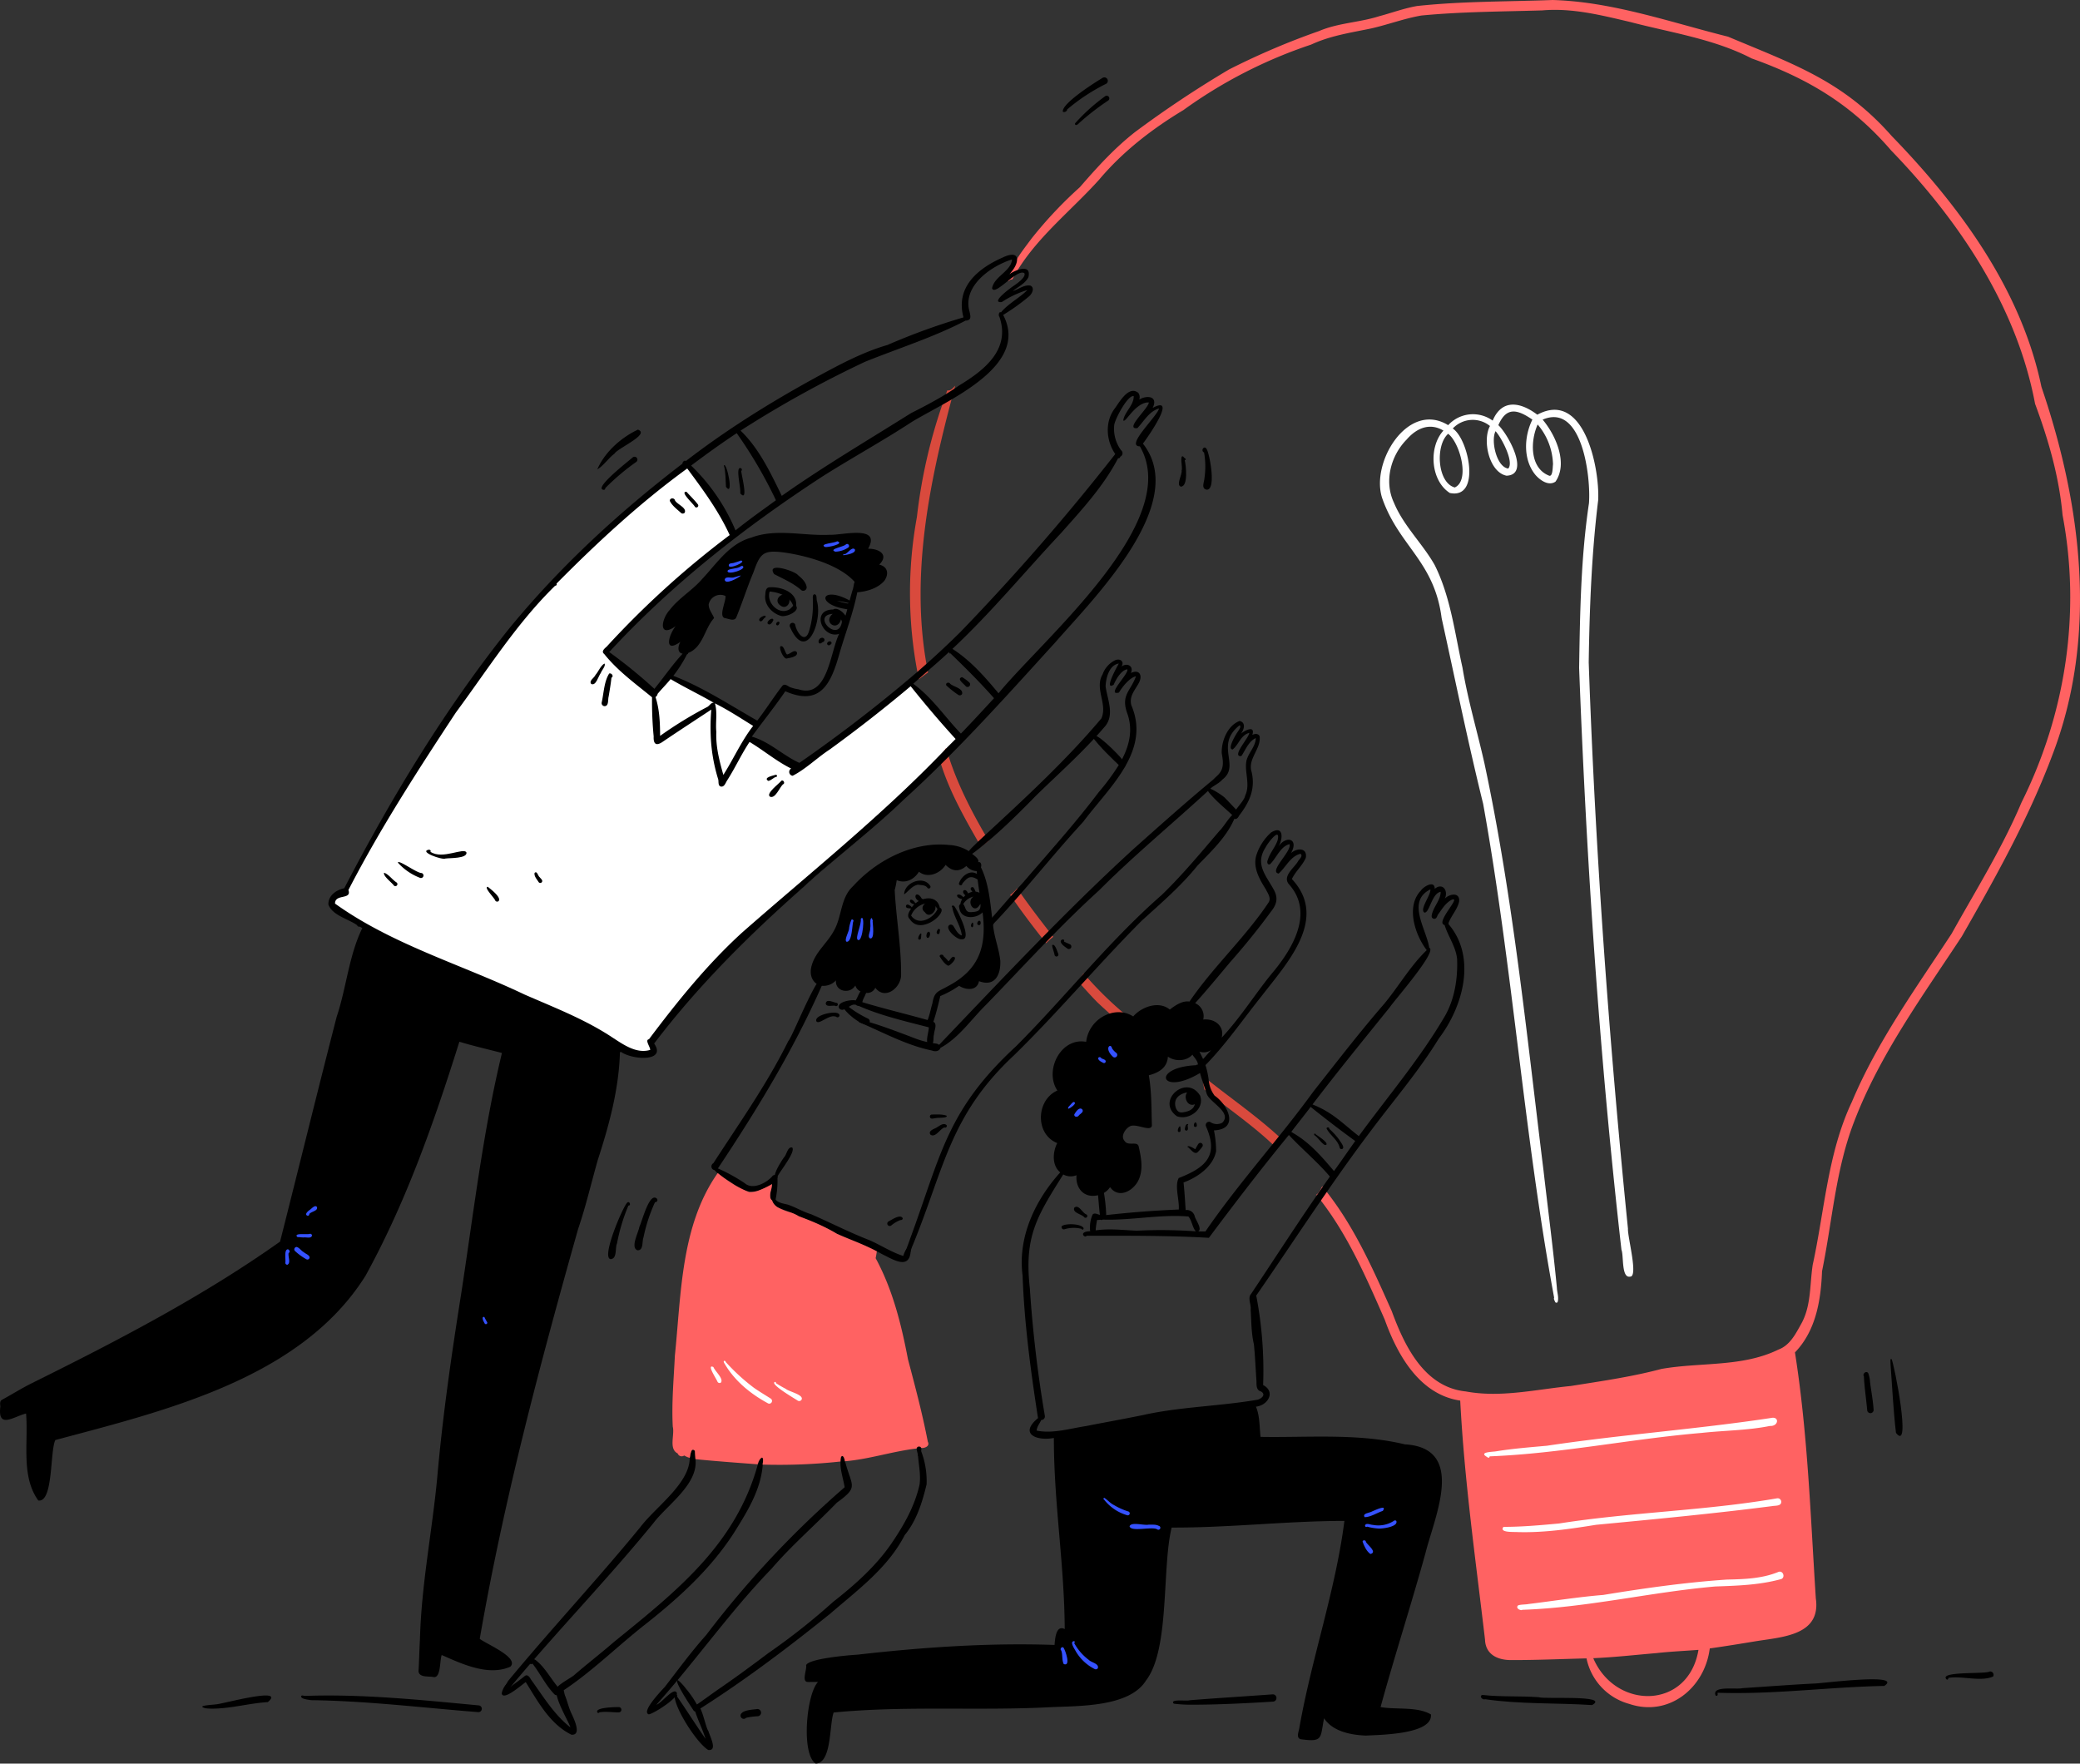 <svg xmlns:xlink="http://www.w3.org/1999/xlink" xmlns="http://www.w3.org/2000/svg" width="801.83" height="679.8" viewBox="0 0 801.83 679.8"><rect x="0" y="0" width="801.83" height="679.8" fill="#333333" stroke="none"/><g id="Grupo_366" data-name="Grupo 366" transform="translate(0)"><path id="Trazado_7293" data-name="Trazado 7293" d="M245.849,151.309l10.028,14.3,6.449,12.968s-29.523,24.893-35.388,31.01S213.309,223.4,213.309,223.4l16.03,13.565,2.938,2.054,5.863-6.321,29.4,15.917,3.415,1.98-2.295,6.506,16.228,9.523,2.551,1.018,43.312-31.94,18.44,20.231v2.279l-21.25,21.881-56.987,50.073L254.17,345.949l-19.822,22.361-3.262,5.278,1.191,4.011s-1.976,3.626-12.827-1.75-23.356-12.94-23.356-12.94L127.48,332.947l-15.5-8.129s-6.518-6.2-1.927-7.726,3.676-1.926,3.676-1.926l16.9-31.3s20.423-32.875,33.32-51.168,32.026-39.54,43.611-49.783,34.544-29.7,34.544-29.7Z" transform="translate(20.047 27.979)" fill="#fff"></path><path id="Trazado_7147" data-name="Trazado 7147" d="M1134.37,149.125c-7.751-37.4-31.538-69.729-57.711-96.689-18.824-21.347-37.842-27.657-63.1-38.3C991.328,8.58,968.961.644,945.929,0,928.521.655,911.044.444,893.7,2.313c-5.011.866-9.805,2.666-14.721,3.965-7.556,2.408-15.708,2.54-23.042,5.676a284.5,284.5,0,0,0-34.759,14.832A412.885,412.885,0,0,0,785.1,50.794c-8.021,6.241-14.779,13.7-21.411,21.358a162.1,162.1,0,0,0-18.538,19.674c-1.89,2.566-3.987,5.2-5.708,8a26.734,26.734,0,0,0-2.635,5.47c-.026.074-.053.148-.074.222a17.4,17.4,0,0,0-.644,2.656c-.021.106-.037.216-.053.327a1.935,1.935,0,0,1,1.61-.813q.309-.586.634-1.156.7-1.259,1.457-2.476C748,90.728,760.72,80.817,771.122,69.243c9.092-10.808,20.4-19.547,32.462-26.8a182.588,182.588,0,0,1,49.263-25.255c7.329-3.427,15.244-4.583,23.084-6.209C882.484,9.5,888.8,7.091,895.42,5.972c15.471-1.478,31.021-1.5,46.544-1.964C953.485,3,964.695,5.866,975.815,8.469c15.692,4.129,32.282,6.489,46.856,14.056,21.8,7.788,38.55,17.8,53.788,35.493,26.189,27.087,48.408,60.114,55.457,97.629,5.153,13.892,9.261,28.037,10.592,42.869,7.133,37.61,1.225,76.582-15.825,110.8-7.455,17.646-17.625,33.861-26.923,50.562-13.739,20.967-28.7,41.618-38.449,64.824-9.335,19.716-10.507,41.765-15.106,62.791-1.215,7.825-.5,16.088-4.657,23.19-2.091,3.786-4.287,7.957-8.591,9.536-13.971,6.832-30.075,4.789-45.124,7.461-11.468,3.047-23.19,4.7-34.891,6.568-13.327,1.288-26.965,4.609-40.467,2.1-16-1.626-23.623-17.525-28.55-30.941-7.117-15.978-14.2-32.082-25.049-45.937-.518-.665-1.045-1.32-1.584-1.975-.058-.069-.116-.143-.174-.211-.618,1.172-1.13,2.5-2.292,3.253l.19.238q.808.99,1.579,2c10.682,13.866,17.62,29.97,24.626,45.91,4.874,13.607,13.443,28.887,29.093,31.189,1.6,30.788,5.961,61.5,9.557,92.127.185,5.57,4.567,7.793,9.652,7.888,9.821.047,19.653-.407,29.474-.644a23,23,0,0,0,16.484,17.546c15.222,5.127,29.1-6.093,31.031-21.384,6-.85,11.986-1.827,17.963-2.814,10.328-1.637,24.969-2.344,22.921-16.479-2.043-31.675-3.094-63.43-8.042-94.814,8.089-8.358,10.006-20.138,10.439-31.311,3.981-19.336,5.238-39.463,12.509-57.986,9.884-25.688,26.353-48.2,41.385-71.075,12.889-22.546,25.608-45.219,34.785-69.6,17.794-46.032,11.479-96.573-4.1-142.2M961.606,639.164c8.131-.343,16.22-1.273,24.331-1.954,5.4-.6,10.814-.84,16.22-1.251-3.886,23.111-31.987,23.243-40.551,3.205" transform="translate(-347.405)" fill="#ff6262"></path><path id="Trazado_7148" data-name="Trazado 7148" d="M908.638,809.925A36.675,36.675,0,0,0,906.314,813q-.61-.578-1.236-1.14c-.111-.106-.222-.211-.338-.312-5.924-5.581-12.461-10.428-18.924-15.365a.005.005,0,0,0-.005-.005c-2.307-1.758-4.6-3.527-6.859-5.349-.185-.148-.364-.29-.544-.438-.132-.739-.248-1.484-.364-2.228,0-.005,0-.005-.005-.01-.164-1.072-.327-2.144-.539-3.205.877.713,1.764,1.415,2.651,2.112,9.029,7.128,18.5,13.728,27,21.485q.752.681,1.489,1.378" transform="translate(-414.173 -370.49)" fill="#d94a3d"></path><path id="Trazado_7149" data-name="Trazado 7149" d="M820.988,739.036c-.95.824-1.885,1.669-2.814,2.519-6.473-4.963-12.841-10.09-18.929-15.523q-2.447-2.178-4.826-4.425c-2.117-2.16-4.15-4.4-6.156-6.674-.417-.47-.829-.935-1.241-1.4a18.043,18.043,0,0,0,1.705-2.329c.153-.243.3-.491.444-.739.037.042.069.084.111.127q.7.848,1.436,1.679a137.016,137.016,0,0,0,13.654,13.359c5.386,4.652,11.019,9.034,16.616,13.411" transform="translate(-371.467 -335.331)" fill="#d94a3d"></path><path id="Trazado_7150" data-name="Trazado 7150" d="M754.132,667.207a32.486,32.486,0,0,0-2.762,2.418l-.174-.222q-.721-.9-1.426-1.8c-3.664-4.646-7.234-9.372-10.629-14.219-.444-.628-.882-1.262-1.315-1.9-.1-.143-.2-.285-.3-.428a14.245,14.245,0,0,0,2.7-2.561l.105.153c.428.634.861,1.262,1.3,1.885,3.432,4.916,7.08,9.668,10.745,14.409l1.394,1.806c.121.153.238.3.354.454" transform="translate(-348.109 -306.087)" fill="#d94a3d"></path><path id="Trazado_7151" data-name="Trazado 7151" d="M704.645,581.834c-.1.069-.19.137-.285.211-.908.665-1.779,1.357-2.688,2.028-.37-.644-.744-1.288-1.114-1.938v-.005c-5.5-9.573-10.919-19.262-14.277-29.827-.042-.121-.085-.248-.121-.37-.243-.734-.486-1.473-.729-2.207a24.83,24.83,0,0,0,2.328-2.967c.158-.238.317-.475.47-.718.016.058.032.116.053.174.3,1.051.623,2.1.956,3.136,3.432,10.634,8.5,20.561,14.087,30.218q.649,1.125,1.309,2.244a.04.04,0,0,0,.011.021" transform="translate(-323.518 -257.726)" fill="#d94a3d"></path><path id="Trazado_7152" data-name="Trazado 7152" d="M681.816,281.6c-.106.38-.206.76-.306,1.146H681.5c-.37,1.383-.745,2.772-1.109,4.166-8.76,33.111-15.655,67.828-9.668,101.906q.23,1.362.5,2.725c.037.2.079.4.116.591-1.2.824-2.35,1.727-3.527,2.587-.01-.053-.021-.1-.032-.153-.143-.76-.3-1.526-.459-2.286-.026-.132-.053-.269-.079-.4a162.71,162.71,0,0,1-.19-59.686,203.094,203.094,0,0,1,9.763-43.228c.465-1.389.945-2.767,1.436-4.145.169-.48.338-.961.512-1.441,1.389.253,2.228-.94,3.047-1.779" transform="translate(-313.588 -132.913)" fill="#d94a3d"></path><path id="Trazado_7153" data-name="Trazado 7153" d="M1075.052,641.317c-.164-.516-.681-1.162-.406-1.692-11.675-63.018-15.985-127.262-27.365-190.361-5.861-23.756-10.746-47.7-16.005-71.586-2.8-21.883-16.359-27.686-22.844-46.031-4.811-13.7,9.8-37.921,25.368-28.341a12.924,12.924,0,0,1,17.151-1.754c3.617-8.6,10.882-7.083,17.206-2.285,17.93-9.678,24.033,20.337,23.475,32.874-2.562,20.705-3.339,41.751-3.659,62.586,2.539,72.889,7.816,145.711,15.128,218.276-.188,3.194,4.092,18.751.8,18.507-3.4.647-2.381-8.151-3.308-10.353-8.476-74.479-13.47-149.385-16.315-224.286.345-21.219.645-42.459,3.793-63.475.757-10.2-2.632-38.8-17.853-32.225,5.016,5.942,9.876,16.808,4.948,23.9-2.635,1.794-5.842-.486-7.637-2.49-4.916-5.84-4.512-14.884-1.268-21.426-5.7-3.884-9.96-5.118-13.12,2.146,3.592,3.257,12.474,19.159,3.136,19.477-6.753-1.383-9.361-13.706-6.364-19.151a10.552,10.552,0,0,0-14.346.962c6.25,4.18,10.958,27.372-1.133,24.856-7.424-4.744-8.3-17.669-2.469-24.05-5.321-3.175-10.381-.916-14.167,3.439-6.172,6.253-8.754,16.136-4.939,24.284,3.713,8.992,11.036,15.78,15.743,24.1,6.137,12.258,7.761,26.316,10.72,39.594,2.064,12.52,5.739,24.683,8.5,37.047,11,51.562,16.234,104.3,22.711,156.575,1.729,15.121,3.735,30.246,5.172,45.386.074,1.82.833,3.752.277,5.505a.568.568,0,0,1-.931-.008m-38.714-314c6.039-2.708,1.86-17.466-2.561-20.679-5,4.435-4.18,18.855,2.561,20.679m36.271-4.57c1.591.651,1.437-3.383,1.6-4.354a24.745,24.745,0,0,0-5.914-15.348c-2.842,6.33-3.134,16.844,4.493,19.755l-.181-.054m-15.657-2.72c2.363-2.561-2.667-12.027-4.893-14.4-1.887,3.612.361,13.8,4.893,14.4" transform="translate(-475.532 -139.418)" fill="#fff"></path><path id="Trazado_7154" data-name="Trazado 7154" d="M172.931,1240.3c-7.265.433-14.346,2.561-21.648,2.513a20.078,20.078,0,0,1-2.323-.137c-4.145-1.072,2.941-1.3,4.081-1.526a.216.216,0,0,1,.058-.011c-.016.005-.026.005-.048.011,2.006-.021,27.261-7.049,19.88-.85" transform="translate(-69.7 -584.204)"></path><path id="Trazado_7155" data-name="Trazado 7155" d="M288.192,1244.176c-21.516-1.69-42.938-4.34-64.533-4.615-.935-.174-3.817-.391-3.828-1.442.19-.665,1.008-.2,1.489-.2,22.43-.781,44.685,1.563,67.009,3.659a1.3,1.3,0,0,1-.137,2.593" transform="translate(-103.758 -584.214)"></path><path id="Trazado_7156" data-name="Trazado 7156" d="M444.262,1248.255c-2.461.016-4.995-.443-7.434-.011a.511.511,0,0,1-.644.19c-1.816-2.117,7.1-2.249,8.189-2.218a1.021,1.021,0,0,1-.111,2.038" transform="translate(-205.76 -588.202)"></path><path id="Trazado_7157" data-name="Trazado 7157" d="M547.31,1250.425a25.925,25.925,0,0,0-4.509.586,1.213,1.213,0,0,1-.977.412,1.258,1.258,0,0,1-1.119-1.637c.708-1.822,4.668-1.885,6.394-2.138a1.393,1.393,0,0,1,.211,2.777" transform="translate(-255.174 -588.878)"></path><path id="Trazado_7158" data-name="Trazado 7158" d="M895.066,1239.711c-10.491.639-21.015,1.188-31.533,1.2a52.7,52.7,0,0,1-6.832-.412v-.005c-1.769-1.927,5.079-.876,6.1-1.3,10.676-.866,21.369-1.5,32.05-2.281a1.406,1.406,0,0,1,.216,2.8" transform="translate(-404.219 -583.808)"></path><path id="Trazado_7159" data-name="Trazado 7159" d="M1124.033,1241.257c-13.707-.892-27.594-.274-41.211-2.255-.913.449-2.524-1.177-1.1-1.653,7.239.818,14.5.348,21.77.876,1.8.824,27.741-.987,20.545,3.031" transform="translate(-510.297 -584.019)"></path><path id="Trazado_7160" data-name="Trazado 7160" d="M1317.422,1228.487c-21.432.412-42.779,3.379-64.264,2.629-.047.4.227,1.03-.322,1.162a.447.447,0,0,1-.533-.4c-1.088-3.532,8.3-1.943,10.444-2.534,9.2-.6,18.406-1.3,27.62-1.779,2.012.09,34.753-4.277,27.055.924" transform="translate(-591.036 -578.63)"></path><path id="Trazado_7161" data-name="Trazado 7161" d="M1438.782,1222.177c-4.852,2.091-11.912-.348-17.2.507-.037.338-.2.718-.6.692-3.717-3.369,14.647-2.059,16.484-3.131a1.272,1.272,0,0,1,1.309,1.932" transform="translate(-670.461 -575.932)"></path><path id="Trazado_7162" data-name="Trazado 7162" d="M638.256,911.284a.2.2,0,0,0-.005.053q-1.077-.539-2.16-1.067a.182.182,0,0,0,.026-.042l.005-.005c.655-.987,1.426-1.774,2.043-1.251.512.634.137,1.568.09,2.313" transform="translate(-300.23 -428.948)" fill="#d94a3d"></path><path id="Trazado_7163" data-name="Trazado 7163" d="M505.59,1059.716c.062.959.143,1.9.2,2.84a16.427,16.427,0,0,1-2.209-.5,10.348,10.348,0,0,1,.623-2.516c.458.072.92.128,1.384.171" transform="translate(-237.687 -500.097)" fill="#d94a3d"></path><path id="Trazado_7164" data-name="Trazado 7164" d="M555.013,1064.215c.571.631,0,1.818.016,2.611-.642-.029-1.281-.062-1.922-.1.489-.771.688-2.828,1.906-2.512" transform="translate(-261.062 -502.285)" fill="#d94a3d"></path><path id="Trazado_7165" data-name="Trazado 7165" d="M615.307,1064.923c-.57.037-1.141.068-1.711.1h-.016a2.978,2.978,0,0,1,.016-.993c.005-.037.011-.074.016-.106a2.508,2.508,0,0,1,.206-.6,1.1,1.1,0,0,1,.269-.359c.248-.2.544-.116.8.459a.157.157,0,0,1,.021.053c.005.005.005.011.011.021a.374.374,0,0,1,.016.042c.016.037.026.079.042.121a.469.469,0,0,1,.026.079c.021.063.042.137.063.206.053.2.1.4.148.586.01.058.026.116.037.169s.026.106.037.159c.005.011.005.021.011.032s.005.021.005.032" transform="translate(-289.589 -501.665)" fill="#d94a3d"></path><path id="Trazado_7166" data-name="Trazado 7166" d="M670.984,1056.506l0,0c-.589.06-1.177.127-1.763.208a.9.9,0,0,1,.431-.656h0a.891.891,0,0,1,1.291.355.912.912,0,0,1,.037.089" transform="translate(-315.868 -498.384)" fill="#d94a3d"></path><path id="Trazado_7167" data-name="Trazado 7167" d="M524.893,855.248c1.007.023.639,1.031.369,1.712a8.322,8.322,0,0,1-1.238-1.12,2.064,2.064,0,0,1,.868-.592" transform="translate(-247.335 -403.67)" fill="#d94a3d"></path><path id="Trazado_7168" data-name="Trazado 7168" d="M871.155,834.74a.93.93,0,0,1,1.541,1.042,13.375,13.375,0,0,1-1.526,1.837c-1.315,1.729-2.935-.816-4.018-1.656a.129.129,0,0,1-.194-.1c.249-.827,2.535.637,3.007.926.4-.681.734-1.4,1.19-2.046" transform="translate(-409.197 -393.799)"></path><path id="Trazado_7169" data-name="Trazado 7169" d="M863.623,800.286c-2.6,1.267-4.539-2.516-2.968-4.523-1.947.251-4.22,1.475-4.583,3.568-.289,1.687.445,4.267,2.531,4.14,2.067-.209,4.515-.883,5.02-3.185m2.057-3.25c1.812,5.133-4.25,9.587-8.931,7.932-8.415-5.945,3.77-16.536,8.931-7.932" transform="translate(-403.018 -374.665)"></path><path id="Trazado_7170" data-name="Trazado 7170" d="M960.01,827.793c.718.553,5.034,3.162,4.1,4.078-1.066.665-3.272-3.009-4.447-3.642-.607-.431.129-1.084.345-.436" transform="translate(-452.843 -390.583)"></path><path id="Trazado_7171" data-name="Trazado 7171" d="M973.351,827.756c.4.751,2.372,3,1.192,3.585a.714.714,0,0,1-.969-.427c-.684-3.118-3.914-4.944-5.1-7.532.231-.567,1.18-.437,1.081.229a26.233,26.233,0,0,1,3.8,4.146" transform="translate(-457.111 -388.46)"></path><path id="Trazado_7172" data-name="Trazado 7172" d="M818.868,842.817c-18.095-4.361-37.172-2.566-55.652-2.888-.454-3.886-.253-7.994-1.774-11.653,4.552-.438,7.751-5.734,2.762-8.321a152.861,152.861,0,0,0-2.656-34.5c8.4-12.139,16.558-24.447,24.917-36.607q1.132-1.655,2.281-3.305c5.417-7.83,10.935-15.582,16.669-23.174,8.9-11.917,18.7-23.269,26.5-35.957,9.288-12.171,14.758-31.311,3.749-44.131a1.282,1.282,0,0,0,.042-.507c1.072-2.809,3.374-5.164,4.05-8.142.449-3.743-3.648-3.11-5.5-1.183,1.41-3.062-.84-6.294-3.918-3.77.1-3.464-4.277-.908-5.275.628-5.9,6.046-2.4,16.97,2.207,23.005-6.378,6.167-10.782,13.918-16.405,20.714-9.483,10.925-18.269,22.367-27.24,33.724-4.293,5.919-8.8,11.674-13.374,17.377-.8,1-1.605,2.006-2.408,3-8.876,11.014-17.878,21.928-25.888,33.623-.924.011-1.848,0-2.777-.026,1.663-.914-.966-4.34-1.346-5.824a3.125,3.125,0,0,0-3.49-2.392c-.232-3.548-.438-7.1-.818-10.634,5.354-1.948,11.437-6.178,12.556-12.076a40.788,40.788,0,0,0-.829-8.01c7.466-.317,6.785-5.8,3.67-10.027a.005.005,0,0,0-.005-.005,15.014,15.014,0,0,0-3.422-3.374,11.554,11.554,0,0,1-2.239-5.745,31.438,31.438,0,0,0-1.283-6.009c7.925-8.068,14.32-17.461,21.374-26.263,9.694-12.662,26.342-30.049,11.944-45.456,1.378-2.962,4.039-5.159,5.359-8.163.713-4.008-3.453-3.9-5.713-1.816,3.2-5.592-1.859-7-4.905-2.471,1.985-3.036,2.07-8.548-2.8-5.465a20.138,20.138,0,0,0-5.607,8.638c-1.494,4.752,1.162,9.319,3.612,13.227.745,1.51,2.2,3.464,1.04,5.122-9.034,13.57-21.305,24.684-30.45,38.149-2.381-.349-4.821.919-7.6,3.094-4.161-3.5-10.882-1.1-14.1,2.645a10.278,10.278,0,0,0-3.939-1.51,11.244,11.244,0,0,0-5.127.407,12.966,12.966,0,0,0-9.076,10.893c-9.763-1.853-16.268,11.1-11.088,18.765-8.195,3.575-8.723,16.807-.063,20.26-1.779,3.485-2.107,8.628,1.162,11.283-9.736,10.835-16.442,24.964-14.515,39.812.655,18.391,3.136,36.755,5.945,54.929-7.434,6.109-.539,8.881,6.114,7.64-.042,24.88,4.076,48.814,4.182,73.657-3.448-1.732-3.722,3.907-3.928,6.13-25.4-.887-50.889.887-76.123,3.76-3.078.158-18.934,1.521-19.642,4.081.391,1.653-2.08,6.859,1.035,6.4a1.242,1.242,0,0,1-.248.069c1.267-.085,2.534-.047,3.8-.042-4.509,4.673-6.553,27.921-.871,31.459,6.246-.248,5.18-15.064,6.9-19.689,27.7-2.693,55.62-.6,83.425-2.043,11.1-.533,30.572.016,36.987-10.291,9.261-12.054,6.056-43.344,9.884-58.957,22.2.1,44.369-2.534,66.6-2.566-3.416,26.775-12.625,52.9-17.335,79.55-.116,1.368-1.484,4.018.444,4.594,8.86,1.241,7.5-.459,9.05-8.052,3.369,5.085,10.28,6.431,16.152,6.658,5.5-.306,25.8-.449,25.038-8.152-5.333-3.131-13.343-1.748-19.41-2.841,5.46-19.885,11.838-39.527,17.324-59.4,3.5-14.013,15.819-40.451-7.92-41.86m-5.766-168.6c1.8-2.672,18.48-21.659,15.122-22.8-1.019-7.1-8.918-17.889.438-22.525.285,2.181-4.372,7.815-2.255,8.96,1.943.095,2.809-7.466,6.215-8.015.042,3.289-3.052,5.961-3.474,9.3h.005a1.022,1.022,0,0,0,1.552.956c.528-.348.581-1.035.924-1.521,1.515-2.064,2.883-4.462,5.238-5.665,4.124-1.642-6.542,8.913-2.735,9.71,1.378,4.493,4.451,8.474,4.847,13.3.238,7.371-.945,15.09-4.594,21.6-9.625,16.511-22.05,31.089-33.312,46.475-6.056-4.668-9.879-9.055-17.847-12.192,9.7-12.746,19.816-25.091,29.875-37.578M782.52,712.727q8.435,6.8,17.187,13.158c-2.751,3.849-5.407,7.762-8.189,11.59-4.567-5.412-9.314-10.9-15.492-14.515a.113.113,0,0,1-.026-.016c-.3-.174-.612-.391-.935-.591,2.45-3.232,5.011-6.368,7.455-9.626m-47.114,42.257c1.4,1.658,1.463,4.129,2.846,5.713a190.1,190.1,0,0,0-22.683-.248c-5.312-.2-10.65-.913-15.925-.116a29.541,29.541,0,0,1,.565-4.023,6.478,6.478,0,0,0,1.315-.079.688.688,0,0,0,.808-.063c11.041.385,22.118-2.1,33.074-1.183m7.017-62.236c-.459.565-.9,1.051-1.373,1.542-.465-1.051-.861-1.732-1.383-2.856a5.147,5.147,0,0,0,4.52-.618c-.591.644-1.188,1.288-1.764,1.933m8.945-35.662c5.6-6.336,10.961-12.92,15.956-19.763,2.2-2.74,2.725-5.243.951-8.385-3.057-5.56-7.292-9.794-3.115-16.247.744-1.595,5.819-8.189,4.641-2.793-.887,2.74-2.978,4.852-3.8,7.651-.4.713-.216,2.038.866,1.642,2.471-2.365,3.944-6.811,7.487-7.741,1.119,2.593-8.158,10.555-4.182,11.352,2.761-2.4,4.578-6.753,8.459-7.64,1.056.945-.517,2.049-.987,2.92-1.515,2.619-6.273,5.845-3.358,8.981,9.768,11.088.929,25.276-6.986,34.569-6.484,8.021-12.007,16.891-19.087,24.42,1.135-3.886-2.028-7.471-7.107-7a5.43,5.43,0,0,0-3.115-6.3c4.6-5.1,8.966-10.4,13.375-15.661m-46.174,86.572c3.216,4.462,8.6,1.668,10.761-2.286,2.228-4.208,1.246-9.066.259-13.475-.576-2.117-4.2.137-5.465-2.123-1.563-1.695.312-4.62,2.012-5.507,2.318-1.436,8.1,2.292,8.564-.306-.185-6.447-.074-13.037-1.183-19.42,4.06-1.035,7.144-3.078,7.345-7.186,2.857,2,7.2,1.8,9.451-.76.818,1.267,1.959,2.2,2.154,3.854a.631.631,0,0,0-.7.211c-17.6.818-13.781,12.171,1.494,3,.349,1.362.8,2.724,1.257,4.071.005.005.005.005.005.011.3.892.612,1.779.908,2.667.164.491.322.977.475,1.468,1.368,3.242,9.81,7.075,5.93,10.946a4.494,4.494,0,0,1-4.7-.3,1.277,1.277,0,0,0-1.552,1.769H742.2c5.032,11.32-.253,15.861-10.534,19.858-1.668,3.189.327,8.438.016,12.139-9.34.375-18.734,1.1-28.032,2.149a1.028,1.028,0,0,0,.053-.338.861.861,0,0,0-.005-.116,64.093,64.093,0,0,0-.855-8.11,7,7,0,0,0,2.35-2.218m13.517,87.686c-7.582,1.579-15.191,2.909-22.784,4.414-6.23.94-12.757,3.015-19.029,1.753.09-1.521,1.167-2.725,1.774-4.092a1.385,1.385,0,0,0,1.378-1.658,481.9,481.9,0,0,1-5.776-49.136c-2.223-19.938,2.677-27.625,12.878-43.856a5.961,5.961,0,0,0,5.111.3c-.438,5.111,2.988,8.992,8.3,7.7.248,2.524.4,5.053.718,7.566-.961-.158-2.038-.966-2.835-.079a12.591,12.591,0,0,0-.913,6.4c-4.763.132-2.049,2.872-1.346,1.748,15.64-.016,31.675-.106,47.109.792,9.874-13.195,20.233-26.738,30.836-39.643,5.111,5.507,10.94,10.264,15.814,16.041l-.1.132q-1.354,1.909-2.682,3.833c-.766,1.088-1.521,2.181-2.276,3.279-8.638,12.561-16.907,25.387-25.36,38.043-1.378,1.521.148,4.113-.132,6.025.3,4.451.216,8.939,1.251,13.306.454,4.456.634,8.939.935,13.406.222,1.742-.4,4.2,1.806,4.8,2.049,1.2.2,2.772-1.325,3.179-14.393,2.487-28.988,2.672-43.349,5.734" transform="translate(-277.275 -286.07)"></path><path id="Trazado_7173" data-name="Trazado 7173" d="M691.755,697.914c.9.664-1.7,3.254-2.425,3.288-1.425-.638-2.486-2.33-3.3-3.6-.077-.873,1.43-.874,1.506-.079a15.558,15.558,0,0,1,1.891,1.98c.681-.483,1.367-2.287,2.333-1.59" transform="translate(-323.797 -328.949)"></path><path id="Trazado_7174" data-name="Trazado 7174" d="M694.709,661.457c1.2,1.512,7.186,13.235,2.595,12.625-1.618.208-6.439-4.029-4.626-5.447a1.114,1.114,0,0,1,1.539.287c.91,1.326,1.665,3.2,3.315,3.708-.431-3.856-3.079-7.083-3.694-10.925-.658-.592.629-.858.872-.248" transform="translate(-326.749 -312.039)"></path><path id="Trazado_7175" data-name="Trazado 7175" d="M674.354,659.946c-2.583-4.471-8.794-1.486-10.189,2.508,2.794,4.116,8.515,1.191,10.189-2.508m.885-.553c3.542,1.413-7.251,11.079-11.585,4.436-1.335-1.247-.277-2.808.485-4.052,2.123-4.092,9.841-6.256,11.1-.384" transform="translate(-312.938 -309.527)"></path><path id="Trazado_7176" data-name="Trazado 7176" d="M678.5,660.01c.249,2.161-2.572,4.531-4.008,2.279-3.59-2.633,3.644-6.729,4.008-2.279" transform="translate(-317.883 -310.587)"></path><path id="Trazado_7177" data-name="Trazado 7177" d="M663.728,661.868c.212.027.08.421-.105.348-.335-.623-1.213-.288-1.8-.6a.655.655,0,1,1,.493-1.213c.593.305,1.434.688,1.411,1.46" transform="translate(-312.167 -311.674)"></path><path id="Trazado_7178" data-name="Trazado 7178" d="M666.274,658.621c-3.317-.516-1.811-3.521.1-.534a.273.273,0,0,1-.114.534Z" transform="translate(-313.554 -309.996)"></path><path id="Trazado_7179" data-name="Trazado 7179" d="M670.475,655.91c-3.789-1.362-1.752-5.026.343-1.287a.675.675,0,1,1-.343,1.287" transform="translate(-315.458 -308.206)"></path><path id="Trazado_7180" data-name="Trazado 7180" d="M660.127,648.162c.029-4.609,7.6-7.518,10.125-3.123a.666.666,0,0,1-1.217.528c-.8-1.062-2.337-.917-3.52-1.129-2.286.306-3.774,2.623-5.388,3.724" transform="translate(-311.575 -303.428)"></path><path id="Trazado_7181" data-name="Trazado 7181" d="M670.794,683.826c-1.3-.156.906-3.551.786-1.988-.153.623.169,2.041-.786,1.988" transform="translate(-316.415 -321.628)"></path><path id="Trazado_7182" data-name="Trazado 7182" d="M676.829,682.565c-.9-.111-.349-2.558.476-2.362.89.136.367,2.568-.476,2.362" transform="translate(-319.24 -321.045)"></path><path id="Trazado_7183" data-name="Trazado 7183" d="M684.3,680.133c-.867-.233-.3-1.455.1-1.891.418-.3.971.193.67.607-.058.5-.043,1.391-.773,1.285" transform="translate(-322.769 -320.081)"></path><path id="Trazado_7184" data-name="Trazado 7184" d="M709.785,674.217c.154,2.042-1.738.938-.384-.644.378-.163.349.414.384.644" transform="translate(-334.599 -317.908)"></path><path id="Trazado_7185" data-name="Trazado 7185" d="M714.011,673.843c-1.175-.19-.137-2.367.653-1.449l0,0c.3.563.168,1.578-.658,1.454" transform="translate(-336.758 -317.258)"></path><path id="Trazado_7186" data-name="Trazado 7186" d="M860.946,823.056c.08.542.175,1.493-.637,1.392-1.239-.137.684-3.768.637-1.392" transform="translate(-405.861 -388.096)"></path><path id="Trazado_7187" data-name="Trazado 7187" d="M865.066,822.508c.054-.608.321-2.132,1.178-1.9a.154.154,0,0,1-.053.3c-.138.675.449,2.04-.492,2.209a.591.591,0,0,1-.633-.61" transform="translate(-408.303 -387.309)"></path><path id="Trazado_7188" data-name="Trazado 7188" d="M871.634,820.551c.082-1.375,1.039-1.694,1.149-.1a.58.58,0,1,1-1.149.1" transform="translate(-411.404 -386.742)"></path><path id="Trazado_7189" data-name="Trazado 7189" d="M665.007,661.344c-.512-4.7-2.4-9.172-2.809-13.9a.067.067,0,0,1-.005-.032c-.127-.9-.238-1.811-.348-2.725-.8-6.59-1.415-13.485-4.324-19.41.354-.861.053-2.26-1.082-1.948.581-1.135-1.283-2.381-2.3-3.216a8.823,8.823,0,0,0-1.283-1.045,15.844,15.844,0,0,0-7.672-2.376c-13.739-1.426-27.858,5.84-36.934,15.867-4.942,4.525-4.229,11.658-7.366,17.129-2.455,4.673-7.023,8.094-8.533,13.258-1.051,3.358-.037,6,1.848,7.26a4.692,4.692,0,0,0,1.98.755,6.54,6.54,0,0,0,5.459-2.065c-.343,4.372,5.481,5.444,7.471,1.943a3.68,3.68,0,0,0,1.98,2.286,5.376,5.376,0,0,0,2.175.581,3.436,3.436,0,0,0,3.553-1.975c3.775,5.027,10.18-.18,9.932-5.264.053-10.829-1.9-21.58-2.466-32.393a27.544,27.544,0,0,0,.782-3.823c3.453,1.436,6.679-.248,8.585-3.242,3.295,2.693,8.237.686,10.254-2.651,2.577,2.571,5.2,2.825,8.021.428a5.373,5.373,0,0,0,3.976,1.975c.026.349.058.723.095,1.109-2.735-1.748-5.893.781-6.848,3.4a.616.616,0,0,0,.591.94.581.581,0,0,0,.6-.607c2.012-2.408,3.094-3.358,5.9-1.6.385,2.73.454,3.374.729,5.127a3.685,3.685,0,0,0-1.5-.454,6.836,6.836,0,0,0-.745-1.489.646.646,0,0,0-1.1.66,6.189,6.189,0,0,0,.618.9,5.711,5.711,0,0,0-1.674.628c-.908-2.471-3.131-.929-1.019.723a5.954,5.954,0,0,0-.744.76c-2.439-2.5-3.828.069-.5.7a4.716,4.716,0,0,0-.686,1.911,1.114,1.114,0,0,0-.438,1.4c.449,4.52,6.426,4.446,8.981,1.79,1.679,13.058-1.23,22.065-13.327,28.449-3.633,2.08-5.259,1.9-6,6.574-.649,2.165-1.009,4.34-1.843,6.473,0,.005-.005.005-.005.01-.507,1.352,1.785,2.1,2.2.676v-.005c1.1-3.253,1.89-6.579,2.677-9.916a36.592,36.592,0,0,0,7.234-3.955c2.624,1.711,6.964,2.07,7.683-1.785,6.13,2.339,8.416-2.45,8.226-7.841m-11.2-18.765c-2.408.18-2.006-1.748-3.1-3.1a6.261,6.261,0,0,1,3.934-2.877c-2.878,1.959.253,6.9,2.387,3.194a2.091,2.091,0,0,0,.354-.328c.084,2.7-1.077,2.962-3.575,3.11" transform="translate(-279.385 -290.988)"></path><path id="Trazado_7190" data-name="Trazado 7190" d="M772.02,490.657c-1.573,2.846-3.7,4.984-2.82,8.464,7.672,17.831-8.9,31.939-18.554,44.939-8.274,8.992-16.025,18.449-24.04,27.662-.829.956-1.663,1.9-2.5,2.846-2.281,2.582-4.589,5.143-6.943,7.656a7.032,7.032,0,0,0-1.278,1.5c-.8,1.109-1.653,2.218-2.846,1.616a1.07,1.07,0,0,1,.011-1.605q1.251-1.37,2.482-2.767c2.439-2.746,4.831-5.534,7.26-8.3.829-.95,1.668-1.9,2.508-2.835q.982-1.1,1.98-2.186c9.942-11.553,20.207-22.9,29.389-35.081a86.961,86.961,0,0,0,7.693-10.407c.443-.734.866-1.478,1.257-2.228,2.8-5.37,4.2-11.2,2.144-17.324-2.8-7.461,1.109-8.749,3.221-14.642-2.466.486-5.343,4.171-6.553,6.262-5.2,1.341,3.9-7.286,3.242-8.955-2.36.2-4.43,3.949-5.27,5.919-4.018,2.556,1.442-7.25,1.98-8.152-3.738.57-5.011,5.6-5.1,8.855.771,5.359,3.754,11.342-.739,15.951-.9,1.056-1.822,2.091-2.762,3.121-.333.375-.67.745-1.019,1.109-7.012,7.587-14.8,14.573-22.171,21.749-5.914,6.035-11.933,12.065-18.4,17.53-.09.085-.185.158-.275.232q-2.764,2.336-5.655,4.509c-.127.079-.275.185-.433.3-.829.6-1.943,1.415-2.149.317a7.7,7.7,0,0,1,.866-1.362c.977-1.257,2.276-2.328,3.348-3.469.074-.069.148-.137.222-.2v-.005l2.767-2.561c15.513-14.341,31.174-28.776,44.759-44.912,2.519-5.512-2.762-11.495.491-17.023a9.557,9.557,0,0,1,4.625-5.312c1.869-1,3.981.232,2.63,2.392,2.038-1.695,4.863-.322,3.659,2.413,3.416-1.616,4.61,1.167,2.973,3.986" transform="translate(-333.076 -227.271)"></path><path id="Trazado_7191" data-name="Trazado 7191" d="M808.837,545.993c1.23,1.062,1.953,3.321-.126,3.279-3.973-3.8-8.237-7.775-11.581-12.237.807-2.766,10.668,7.505,11.707,8.957" transform="translate(-376.239 -253.254)"></path><path id="Trazado_7192" data-name="Trazado 7192" d="M628.364,722.137c1,.882-1.147,3.412-1.322,4.913-.426,2.251-3.6,1.579-2.661-.507h0c1-1.261,1.881-5.443,3.981-4.406" transform="translate(-294.621 -340.765)"></path><path id="Trazado_7193" data-name="Trazado 7193" d="M653.313,743.551c-.317.908-.063,2.45-.465,3.358a1.2,1.2,0,0,1-1.278.734,1.326,1.326,0,0,1-.871-1.135c-.317-1.61.692-4.4.591-5.681-9.14-2.371-18.449-4.477-27.1-8.306-.375-.169-.75-.338-1.119-.512a.057.057,0,0,1-.037-.016l-.312-.143c-.274.127-.565-.232-.829-.317-1.278-.913-.211-1.019,1.109-.892.106.005.216.021.327.032a15.261,15.261,0,0,1,2.239.428l.106.032c8.316,2.524,16.8,4.52,25.186,6.885.623.174,1.241.354,1.864.533a2.447,2.447,0,0,1,.333.137v.005c1.679.871.3,3.353.253,4.858" transform="translate(-293.259 -344.836)"></path><path id="Trazado_7194" data-name="Trazado 7194" d="M612.466,733.207c-.905-2.386,4.386-3.24,5.991-3.018a.852.852,0,1,1-.264,1.663c-1.861.188-4.2,3.342-5.727,1.355" transform="translate(-289.03 -344.627)"></path><path id="Trazado_7195" data-name="Trazado 7195" d="M658.328,755.475c-.18.908-1.457,1.679-3.279.977-9.668-1.991-18.538-6.859-27.578-10.724a.373.373,0,0,1-.264-.063,3.158,3.158,0,0,1-.28-.317c-.649-.929,1.246-.634,4.161.211,6.209,1.8,17.049,6.072,17.81,6.336a29.78,29.78,0,0,0,4.388,1.3c.708.153,1.42.285,2.149.4.5.085,1,.158,1.51.232a2.462,2.462,0,0,1,.913.454,1.2,1.2,0,0,1,.47,1.188" transform="translate(-295.844 -351.528)"></path><path id="Trazado_7196" data-name="Trazado 7196" d="M793.546,567.789c-.919,1.294-3.67,2.46-4.388,3.379-.016.011-.026.026-.042.037-.3.28-.6.56-.908.834-13.955,12.836-28.613,24.9-41.987,38.323-6.2,5.623-12.165,11.49-18.021,17.467q-1.291,1.323-2.582,2.651c-7.767,8-15.375,16.168-23.158,24.167-5.66,5.581-10.323,12.63-17.445,16.463-.185.1-.37.2-.554.29a.378.378,0,0,1,.079.037c.327.385-.306.2-.475.069-.264.09-.882.042-.686-.364.391-.406.776-.813,1.167-1.22,12.054-12.63,24.056-25.313,36.264-37.795q1.687-1.727,3.384-3.448c.866-.887,1.743-1.774,2.614-2.656,10.661-10.787,21.511-21.384,32.7-31.628,10.243-9.119,20.476-18.285,31.057-27.008.069-.058.137-.111.206-.169.882-.539,2.049-1.88,2.957-.745a1.193,1.193,0,0,1-.18,1.315" transform="translate(-322.531 -267.162)"></path><path id="Trazado_7197" data-name="Trazado 7197" d="M903.463,532.228c.63,4.939-4.749,8.7-3.07,13.815,1.507,6.654-.926,11.711-4.931,16.9-.338.85-1.168,1.519-1.985.972-2.035-1.383,4.095-6.341,4.4-8.811,2.087-4.3-.314-8.962.489-13.379.734-3.129,3.549-5.5,3.622-8.807-2.544,1.125-3.849,4.181-5.2,6.4a.866.866,0,0,1-1.082.531c-2.3-.726,3.654-7.163,3.778-8.931-3.291.8-4.1,4.592-6.4,6.377-2.15.012.835-5.02,1.35-5.887.343-.751,2.288-2.809,1.306-3.422-10.75,8.479,2.765,17.05-9.306,22.448-.192.355-.693.247-.968.056-.648-1.63,1.806-2.859,2.589-4.108,1.793-2.267,1.238-5.053.8-7.667-.155-4.674,2.279-10.678,6.889-12.386,2.551.575,1.7,3.413.5,4.922,1.473-1.305,5.665-3.424,4.395.473.906-.551,2.368-.621,2.82.505" transform="translate(-417.882 -248.423)"></path><path id="Trazado_7198" data-name="Trazado 7198" d="M788.485,594.262c-.1.285-.206.565-.322.845-.079.211-.169.422-.259.628-3,7.022-8.944,12.588-14.151,17.973-6.326,7.878-14.04,14.488-21.485,21.242-7.181,7.191-14.082,14.642-20.951,22.108-.818.887-1.637,1.779-2.455,2.666-8.464,9.208-16.933,18.412-25.883,27.161-24.785,23.1-26.876,43.529-38.967,73.013a16.6,16.6,0,0,0-.877,2.434,1.27,1.27,0,0,1-1.346.94.9.9,0,0,1-.565-1.125c.053-.127.106-.259.153-.385l.005-.005c.623-1.531,1.156-3.1,1.716-4.657,11.838-32.193,14.029-49.136,40.683-73.715,8.823-8.834,17.139-18.158,25.545-27.393.185-.206.37-.406.554-.612,9.578-10.518,19.288-20.9,30.023-30.281,8.026-7.762,15.127-16.363,22.366-24.832,1.135-.987,3.163-4.4,4.81-5.972.132-.127.264-.243.391-.343.475-.375.9-.549,1.257-.412.544.121.269.919-.243.723" transform="translate(-312.068 -280.123)"></path><path id="Trazado_7199" data-name="Trazado 7199" d="M563.368,713.724a.537.537,0,0,1-.486.581c-.3.7-.607,1.4-.919,2.1-10.914,24.742-25.043,47.88-40.023,70.373a.226.226,0,0,1-.032.037,1.528,1.528,0,0,1-1.209.671,1.434,1.434,0,0,1-.528-2.688c9.963-15.434,20.745-30.556,28.871-47.061,1.273-1.262,7.07-15.814,10.94-22.087,1.626-2.635,2.914-3.812,3.384-1.927" transform="translate(-245.169 -336.436)"></path><path id="Trazado_7200" data-name="Trazado 7200" d="M544.992,864.227h-.005a1.914,1.914,0,0,1-1.331.275.259.259,0,0,1-.069-.021,1.1,1.1,0,0,1-.6-.95.02.02,0,0,0-.005-.016,9.317,9.317,0,0,1,.2-2.693.343.343,0,0,1,.011-.037c.185-1.024.412-2,.438-2.54a20.255,20.255,0,0,1-5.4,2.561,8.623,8.623,0,0,1-4.631.026,14.614,14.614,0,0,1-4.641-2.408c-.338-.248-.686-.512-1.04-.792-.4-.269-1.489-.9-2.677-1.679-.428-.275-.866-.57-1.288-.877-.211-.153-.417-.3-.618-.454-.021-.016-.037-.032-.058-.047-.216-.169-.428-.338-.623-.512a6.29,6.29,0,0,1-1.114-1.183c-.412-.6-.47-1.135.069-1.515.264-.106.391.3.148.4.333.148.665.3.993.443a65.718,65.718,0,0,1,10.381,5.718c3.02,2.661,8.321-.084,10.571-2.666a1.092,1.092,0,0,1,1-.5,1.013,1.013,0,0,1,1.019,1.008v.005a35.379,35.379,0,0,1-.734,8.453" transform="translate(-246.012 -401.829)"></path><path id="Trazado_7201" data-name="Trazado 7201" d="M617.1,893.706c-.005.074-.005.148-.011.217-.48,7.461-6.827,3.247-10.961,1.241q-1.03-.578-2.08-1.114c-.56-.29-1.125-.57-1.69-.84-.148-.074-.3-.148-.449-.217-2.445-1.167-4.937-2.212-7.44-3.252a.359.359,0,0,1-.042-.016c-1.927-.8-3.86-1.6-5.782-2.445a49.178,49.178,0,0,0-5.243-2.809c-.111-.058-.227-.111-.343-.164-2.371-1.093-4.794-2.059-7.207-3.057-.026-.011-.047-.016-.074-.026-.745-.312-1.489-.623-2.228-.94-.908-.391-1.806-.787-2.7-1.209-.01-.005-.016-.005-.026-.01l-.47-.222c-1.431-.623-3.12-.977-4.5-1.753-.005,0-.011,0-.011-.005a5.037,5.037,0,0,1-1.843-1.674,2.991,2.991,0,0,1-.322-.977v-.005a.1.1,0,0,1-.005-.042c-.158-.945-.005-2.038.776-2.1.216.037.174.37-.032.349a.247.247,0,0,0-.053.026,3.172,3.172,0,0,0,.639,1.447c1.024,1.272,2.989,1.51,4.736,1.943,3.073,1.045,5.845,2.772,8.971,3.7,7.5,3.258,14.742,7,22.372,9.958,4.4,1.88,8.691,4.773,13.158,6.114a7.861,7.861,0,0,1,1.1-2.471l.005-.005c.449-.507,1.024-.6,1.764.359" transform="translate(-266.017 -411.714)"></path><path id="Trazado_7202" data-name="Trazado 7202" d="M624.814,738.437a1.193,1.193,0,0,1,.631,1.481c-1.435,3.092-10.244-4.357-10.562-6.633.389-1.5,1.849.147,2.5.614a40.376,40.376,0,0,0,7.433,4.538" transform="translate(-290.22 -345.814)"></path><path id="Trazado_7203" data-name="Trazado 7203" d="M425.512,1086.646c-14.7,18.016-30.735,34.959-45.963,52.474-.512.586-1.024,1.172-1.526,1.758q-3.715,4.292-7.345,8.638c-.322.507-.649,1.014-.982,1.516a1.015,1.015,0,0,1-1.732-1.009c.158-.274.327-.544.491-.813.354-.56.713-1.114,1.024-1.69,16.606-20.059,34.463-39.141,50.984-59.311,5.908-7.836,19-16.717,19.061-26.7.005-.032.011-.058.016-.09.069-.317.143-.787.243-1.267.011-.042.021-.085.032-.132a1.1,1.1,0,0,1,.026-.127c.243-1.03.644-1.954,1.457-1.288l.005.005c.032.032.063.058.1.09a1,1,0,0,1,.106.105l.005-.005c.016.269.032.533.053.8s.037.538.058.808.042.528.058.792.042.533.058.8c1.077,9.721-10.793,17.5-16.226,24.637" transform="translate(-173.631 -499.549)"></path><path id="Trazado_7204" data-name="Trazado 7204" d="M393.157,1245.917c-8.279-4.071-12.9-12.741-17.6-20.27-1.288.8-8.717,7.466-9.272,4.356a7.012,7.012,0,0,1,1.426-3.078,5.747,5.747,0,0,1,1.742-1.526c.227-.005.375.18.576.259.855.248.111,1.347-.486.681a12.959,12.959,0,0,0-1.093,1.985c.491-.37.987-.729,1.484-1.093,1.732-1.262,3.474-2.5,5.138-3.844,1.177-1.019,2.017.417,2.55,1.341,4.7,6.458,8.818,13.427,15.159,18.375-.576-1.911-4.462-8.4-5.275-12.371a6.831,6.831,0,0,1-.137-1.014,1.954,1.954,0,0,1,.75-1.975.9.9,0,0,1,.2-.1,1.448,1.448,0,0,1,1.848,1.151c.211.639.3,1.415.523,2.012.945,2.35,1.463,4.852,2.582,7.133.84,1.848,4.008,8.327-.111,7.978" transform="translate(-172.882 -577.263)"></path><path id="Trazado_7205" data-name="Trazado 7205" d="M485.527,1065.408v.021c-.005.074-.016.143-.026.222-.016.106-.032.211-.053.327-.005.1-.011.206-.021.306v.016c-.005.164-.016.333-.026.5-.708,9.816-6.109,18.359-11.231,26.517-8.981,13.839-21.078,24.822-33.9,34.954-10.629,8.29-20.476,18.132-31.617,25.519-.391.259-.781.518-1.177.766-.3.19-.591.38-.887.565a2.687,2.687,0,0,1-.734-.407c-.744-.618-.385-1.431.475-2.291,1.769-1.769,5.666-3.728,6.484-4.573,5-4.319,10.243-8.358,15.254-12.7,23.877-19.389,46.929-37.436,55.446-68.446.053-.164.1-.327.137-.5.005,0,.005-.005.005-.01.021-.068.037-.142.058-.217.032-.111.063-.222.1-.327.005-.01.005-.016.01-.021a3.25,3.25,0,0,1,.216-.475.248.248,0,0,1,.026-.053,2.666,2.666,0,0,1,.649-.8.46.46,0,0,1,.137-.1.319.319,0,0,1,.074-.037.48.48,0,0,1,.2-.048.418.418,0,0,1,.074.011.182.182,0,0,1,.111.053c.005,0,.011,0,.011.005a.494.494,0,0,1,.164.254c0,.01.005.016.005.021a2.448,2.448,0,0,1,.037.945" transform="translate(-191.367 -502.256)"></path><path id="Trazado_7206" data-name="Trazado 7206" d="M396.189,1224.64c-3.418-3.479-5.548-8.083-8.535-11.9-1.594,1.264-2.114-3.738,1.384-1.253,3.65,2.929,5.773,7.311,8.833,10.761a1.461,1.461,0,1,1-1.682,2.388" transform="translate(-182.388 -571.483)"></path><path id="Trazado_7207" data-name="Trazado 7207" d="M545.53,1080.89c-8.274,8.57-17.345,16.379-25.123,25.418-13.068,13.485-24.262,28.581-36.274,42.99-.053.063-.106.127-.164.19v.005q-3.92,4.7-7.978,9.272c2.028-.649,6.268-6.4,7.672-4.884a.723.723,0,0,1,.132.935,4.392,4.392,0,0,1-.755,1.093c-2.35,2.624-8.754,6.516-10.011,6.553-2.988-1.014,5.048-9.288,6.262-10.639,5.2-6.722,10.206-13.57,15.872-19.906a377.857,377.857,0,0,1,53.4-56.988c-.507-3.237-1.764-6.621-1.6-9.916a10.284,10.284,0,0,1,.222-1.7c.011-.032.016-.068.026-.1.011-.053.021-.111.037-.164.5-.417.8-.137,1.008.365a.157.157,0,0,1,.021.053c.005.005.005.011.011.021a.407.407,0,0,1,.016.042c.016.037.026.079.042.121a.437.437,0,0,1,.026.079c.021.063.042.137.063.206.053.2.1.4.148.586.01.058.026.116.037.169s.026.106.037.159c.005.011.005.021.011.032s.005.021.005.032a1.99,1.99,0,0,0,.164.465c2.561,9.478,5.175,9.351-3.305,15.513" transform="translate(-222.954 -501.655)"></path><path id="Trazado_7208" data-name="Trazado 7208" d="M597.146,1070.643c-1.653,6.906-3.854,14.024-8.443,19.584-6.452,12.609-18.074,21.073-28.534,30.139-16.083,12.973-32.868,25.651-50.219,36.686-.2.132-.4.253-.591.38l-.1-.016a1.167,1.167,0,0,1-.649-1.838.283.283,0,0,1,.037-.047.961.961,0,0,1,.285-.232c3.21-2.223,6.3-4.541,9.525-6.732,6-4.145,11.848-8.48,17.678-12.862a250.979,250.979,0,0,0,24.948-19.716c8.427-6.611,16.611-13.85,22.662-22.757,4.715-6.949,8.834-14.2,10.687-22.467.517-3.717-.306-7.439-.591-11.151-.005-.053-.011-.111-.011-.163-.01-.111-.021-.222-.026-.333-.047-.739-.069-1.484-.053-2.223a.207.207,0,0,1-.032-.111.884.884,0,0,1,.312-.581c.306-.164.5.185.607.47a1.683,1.683,0,0,1,.058.174c.116.327.232.655.343.982a32.483,32.483,0,0,1,2.107,12.815" transform="translate(-239.948 -498.499)"></path><path id="Trazado_7209" data-name="Trazado 7209" d="M505.479,1258.336c-4.081-2.387-12.292-14.927-12.941-20.286a4.509,4.509,0,0,1-.048-.729.524.524,0,0,1,.8-.364.547.547,0,0,1,.174.776c3.749,5.4,7.218,10.951,10.977,16.315-1.093-3.559-2.888-7.054-4.018-10.581-.19-.586-.359-1.172-.507-1.764.406-.671.792-.929,1.162-.887a.367.367,0,0,1,.069.011c.465.106.9.681,1.3,1.521,1.278,2.619,2.286,7.772,3.11,8.717.428,1.811,3.717,7.72-.084,7.271" transform="translate(-232.451 -583.795)"></path><path id="Trazado_7210" data-name="Trazado 7210" d="M500.809,1238.418c-.7-1.08-7.873-11.691-6.26-11.885l0-.007c1.626.536,12.266,14.282,6.262,11.892" transform="translate(-233.313 -578.91)"></path><path id="Trazado_7211" data-name="Trazado 7211" d="M671.04,1056.942c-.021.216-.042.5-.085.8-.111.855-.364,1.853-1.114,1.89a.236.236,0,0,1-.084-.106.25.25,0,0,1-.011-.164.131.131,0,0,1,.032-.085,2.113,2.113,0,0,0-.058-.248,14.958,14.958,0,0,1-.491-2.033,1,1,0,0,1-.011-.248.764.764,0,0,1,.322-.586,1.138,1.138,0,0,1,.1-.069.018.018,0,0,0,.011-.005l.032-.016a.445.445,0,0,1,.116-.047,1.053,1.053,0,0,1,.9.111.082.082,0,0,1,.042.032l.021.021a.082.082,0,0,1,.042.042.731.731,0,0,1,.2.306.912.912,0,0,1,.042.407" transform="translate(-315.864 -498.409)"></path><path id="Trazado_7212" data-name="Trazado 7212" d="M586.849,962.325h-.016a.457.457,0,0,0-.037-.09.543.543,0,0,0-.058-.111c-.005-.01-.005-.016-.01-.016a.37.37,0,0,0-.074-.084v-.005a.082.082,0,0,0-.042-.042.041.041,0,0,0-.021-.021.083.083,0,0,0-.042-.032.254.254,0,0,0-.074-.058.75.75,0,0,0-.211-.09.975.975,0,0,0-.613.037.438.438,0,0,0-.116.047l-.032.016a.736.736,0,0,0-.069.048c-.005.005-.011.005-.016.01s-.016.01-.026.016a.48.48,0,0,0-.053.053.607.607,0,0,0-.132.153.573.573,0,0,0-.09.18.12.12,0,0,0-.016.058.678.678,0,0,0-.032.143c-9.33,1.1-18.29,4.14-27.636,4.921,0-.01-.005-.021-.005-.032a4.657,4.657,0,0,0-.38-1.394c-.005-.01-.005-.016-.011-.021-.253-.507-.56-.66-.824-.512a.722.722,0,0,0-.243.259,2.023,2.023,0,0,0-.232.7c-.005.032-.011.069-.016.106a4.666,4.666,0,0,0-.016.993,218.288,218.288,0,0,1-29.959,1.183h-.063c.032-.174.063-.338.09-.5v-.016c.047-.3.079-.554.1-.787v-.09c.037-.692-.063-1.082-.243-1.23a.264.264,0,0,0-.084-.047.421.421,0,0,0-.074-.011.355.355,0,0,0-.222.053h-.005a.126.126,0,0,0-.048.032.462.462,0,0,0-.137.095,3.438,3.438,0,0,0-.76,1.061c-.005,0,0,.005,0,.005-.047.084-.09.174-.132.264-.005.005-.005.01-.011.021a9.058,9.058,0,0,0-.4,1.045c-7.989-.618-15.972-1.177-23.94-1.98-.016-.269-.037-.533-.058-.8s-.037-.528-.058-.792-.042-.538-.058-.808c-.011-.148-.021-.29-.032-.438-.005-.121-.016-.243-.021-.364l-.005.005a1.009,1.009,0,0,0-.106-.106.783.783,0,0,0-.1-.09l-.005-.005c-.871-.745-1.273.375-1.51,1.51a.9.9,0,0,0-.026.116,1.164,1.164,0,0,0-.026.132c-.01.042-.016.085-.026.127-.063.343-.116.671-.169.929-.005.032-.011.058-.016.09a9.787,9.787,0,0,1-2.133-.919,1.642,1.642,0,0,1-2.513-.8c-3.543-1.774-1.088-7.139-1.89-10.344-.481-9.108.375-18.222.808-27.3,2.45-23.75,2.265-50.14,16.479-70.368a.452.452,0,0,1,.042-.063q.626.515,1.283,1.014c.412.317.834.634,1.262.94,1.193.871,2.439,1.706,3.717,2.471a39.909,39.909,0,0,0,4.641,2.408c.4.174.8.338,1.209.5a9.384,9.384,0,0,0,3.421-.523,34.677,34.677,0,0,0,5.4-2.561,10.644,10.644,0,0,1-.438,2.54.333.333,0,0,0-.01.037,5.94,5.94,0,0,0-.2,2.693.019.019,0,0,1,.005.016,1.839,1.839,0,0,0,.6.95.768.768,0,0,0,.074.063v.005a4.976,4.976,0,0,0,2.165,2.651c0,.005.005.005.011.005a23.781,23.781,0,0,0,4.974,1.975c.011.005.016.005.026.01a12.861,12.861,0,0,1,2.7,1.209c.132.079.264.169.391.259q.927.333,1.837.681c.026.01.047.016.074.026,2.461.929,4.858,1.927,7.207,3.057.116.053.232.106.343.164,1.769.855,3.511,1.785,5.243,2.809,1.906.871,3.844,1.658,5.782,2.445a.355.355,0,0,0,.042.016c2.508,1.019,5.011,2.043,7.445,3.247l.444.222c.565.285,1.13.581,1.684.892-.121.866-.274,1.732-.454,2.593,6.563,12.07,9.911,25.54,12.456,38.941,2.8,10.576,5.586,21.083,7.656,31.807.919,1.716-1.2,2.545-2.545,2.4" transform="translate(-231.716 -404.2)" fill="#ff6262"></path><path id="Trazado_7213" data-name="Trazado 7213" d="M576,474.015c.652,1.814-2.854,2.233-4.071,2.479-1.231-.225-2.706-3.628-2.319-4.682,1.383-.736,1.762,2.361,2.58,3.1,1.269-.092,2.743-2.138,3.81-.895" transform="translate(-268.822 -222.638)"></path><path id="Trazado_7214" data-name="Trazado 7214" d="M587.089,436.593c2.1,7.854-4.2,23.986-10.462,9.8a1.1,1.1,0,0,1,2.022-.884c.6,3.274,3.967,7.72,5.451,2.2a34.273,34.273,0,0,0,1.359-11.364c.093-.749-.355-2.609.831-2.5.881.47.465,1.9.8,2.743" transform="translate(-272.117 -204.771)"></path><path id="Trazado_7215" data-name="Trazado 7215" d="M568.083,437.178a15.188,15.188,0,0,0,1.339-1.345c-1.232-3.64-5.528-5.2-9.056-5.476-1.409,4.293,3.616,9.374,7.717,6.821m2.49-1.293c1.511,2.185-4.168,4.516-5.917,3.838-3.414-.969-6.5-4.348-5.986-8.042.081-1.115.118-2.822,1.562-2.943,4.344-.378,10.888,1.845,10.342,7.146" transform="translate(-263.662 -202.342)"></path><path id="Trazado_7216" data-name="Trazado 7216" d="M572.254,435.95c.155,1.634-1.19,3.5-3.112,2.531-4.472-2.639,2.231-7.216,3.112-2.531" transform="translate(-267.911 -204.811)"></path><path id="Trazado_7217" data-name="Trazado 7217" d="M556.474,449.447c.39.091.478.7.006.724-.629.429-1.139,1.974-2.044,1.3-.779-.943,1.293-1.949,2.038-2.028" transform="translate(-261.608 -212.135)"></path><path id="Trazado_7218" data-name="Trazado 7218" d="M562.628,452.16c-.263.7-1.193,2.267-2.083,1.559-.977-.809,1.836-3.009,2.083-1.559" transform="translate(-264.476 -213.188)"></path><path id="Trazado_7219" data-name="Trazado 7219" d="M567.926,454.147c.068.524-.491,1.436-1.089,1.019-.771-.524.714-1.954,1.089-1.019" transform="translate(-267.439 -214.208)"></path><path id="Trazado_7220" data-name="Trazado 7220" d="M599.18,465.592a.84.84,0,0,1-.006,1.669c-2.022,1.866-2.066-1.823.006-1.669" transform="translate(-282.082 -219.753)"></path><path id="Trazado_7221" data-name="Trazado 7221" d="M604.072,469.533c-.692-.674.532-1.7,1.2-1.236a.614.614,0,0,1-.187,1.132.68.68,0,0,1-1.017.1" transform="translate(-285.02 -220.978)"></path><path id="Trazado_7222" data-name="Trazado 7222" d="M577.164,421.692a1.324,1.324,0,0,1-1.951,1.485c-3.106-2.767-6.931-4.349-10.554-6.262-3.219-4.868,7.979-1.2,9.2.4,1.4,1.176,2.921,2.506,3.306,4.379" transform="translate(-266.241 -195.632)"></path><path id="Trazado_7223" data-name="Trazado 7223" d="M572.294,837.654c1.631,1.413-4.616,9.133-5.594,11.078.453,1.112-1.523.712-1.066-.456.314-1.992,3.018-6.138,3.5-6.763,1.121-1.048,1.349-4.208,3.164-3.859" transform="translate(-266.943 -395.353)"></path><path id="Trazado_7224" data-name="Trazado 7224" d="M685.265,820.969a.632.632,0,0,1-.8.94c-1.761.624-3.469,4.089-5.372,2.783-.873-1.22.672-1.894,1.569-2.35,1.426-.488,3.136-2.535,4.606-1.374" transform="translate(-320.402 -387.325)"></path><path id="Trazado_7225" data-name="Trazado 7225" d="M685.362,814.072c.5,1.032-3.687.662-4.432.978-.561,0-1.2.3-1.71-.011a.792.792,0,0,1,.427-1.425c1.874,0,3.96-.185,5.715.458" transform="translate(-320.434 -384.008)"></path><path id="Trazado_7226" data-name="Trazado 7226" d="M770.548,693.278a.751.751,0,0,1-1.436.441c-.205-1.276-.867-2.635-.951-3.82,1.067-.937,2.059,2.687,2.387,3.378" transform="translate(-362.565 -325.554)"></path><path id="Trazado_7227" data-name="Trazado 7227" d="M778.014,687.717a.968.968,0,1,1-1.021,1.642c-.911-.732-2.312-1.479-2.582-2.686-.011-1.006,1.68-1.212,1.3-.035.786.437,1.516.71,2.306,1.079" transform="translate(-365.515 -323.709)"></path><path id="Trazado_7228" data-name="Trazado 7228" d="M606.952,731.418a.648.648,0,1,1-.46,1.159c-1.042-.241-3.465.607-3.612-.911.286-1.942,2.879-.379,4.071-.248" transform="translate(-284.554 -344.884)"></path><path id="Trazado_7229" data-name="Trazado 7229" d="M604.392,739.6a.753.753,0,1,1-.612,1.374,1.376,1.376,0,0,0-.858-.287c-2.436-.428-6.1,3.385-6.969,1.869-.9-2.32,6.9-4.068,8.44-2.956" transform="translate(-281.251 -348.923)"></path><path id="Trazado_7230" data-name="Trazado 7230" d="M653.743,888.783c.012.569-.495.715-.965.722a12.322,12.322,0,0,0-3.475,2.071.94.94,0,1,1-1.089-1.53c1.273-.648,4.621-3.022,5.53-1.262" transform="translate(-305.744 -419.198)"></path><path id="Trazado_7231" data-name="Trazado 7231" d="M782.915,895.729a.4.4,0,0,1-.144-.223,12.242,12.242,0,0,0-6.652.157.855.855,0,0,1-1-1.208c1.352-1.137,7.352-.989,8.356.68.142.386-.137.849-.561.594" transform="translate(-365.802 -421.828)"></path><path id="Trazado_7232" data-name="Trazado 7232" d="M788.095,885.035c-1.07-1.32-4.645-1.649-3.861-3.706,1.761-1.466,3.11,2.129,4.742,2.639a.693.693,0,1,1-.881,1.067" transform="translate(-370.099 -415.815)"></path><path id="Trazado_7233" data-name="Trazado 7233" d="M891.585,586.294c-3.192-3.1-6.819-5.841-9.581-9.335-2.759-4.069,5.818,1.446,6.45,2.446,1.666,1.636,3.19,3.425,4.9,5.014a1.291,1.291,0,0,1-1.773,1.875" transform="translate(-416.041 -271.623)"></path><path id="Trazado_7234" data-name="Trazado 7234" d="M444.346,245.012c2.265-4.578-2.276-5-5.164-3.2a2.876,2.876,0,0,0-.38-2.6c-3.6-2.936-7.155,3.358-8.934,5.85-4.023,5.122-3.517,12.53.058,17.741a880.673,880.673,0,0,1-59.6,68.5q-6.431,6.376-13.184,12.376-1.727,1.536-3.48,3.063a562.681,562.681,0,0,1-45.5,35.091c-6.4-2.878-11.468-8.152-18.338-10.106,4.266-5.861,8.823-11.505,12.915-17.493,13.644,5.988,17.688-3.121,20.925-14.737,2.27-7.767,5.233-15.428,6.817-23.412,3.744-.3,7.888-1.51,10.418-4.414,1.838-2.587,1.4-5.5-1.975-6.246,3.981-3.9-.232-6.23-4.277-6.12,5.238-9.367-10.154-5.132-14.779-5.386-10.037.533-20.592-2.571-30.276,1.1-8.385,2.276-13.195,9.863-18.834,15.861-3.781,4.44-9.034,7.376-12.593,12.017-3.326,3.585-4.409,11.025,2.329,6.22-2.661,3.179-4.81,10.782,1.785,6.072-.9,1.647-1.315,4.171.871,4.562-3.976,4.282-7.181,9.034-10.877,13.559a192.4,192.4,0,0,0-17.424-14.188c24.082-26.131,52.262-48.138,82-67.553,11.41-7.239,23.28-13.712,34.563-21.094,3.142-1.927,7.355-4.134,11.827-6.648,1.177-.665,2.376-1.346,3.575-2.054,13.475-7.936,27.261-18.612,19.9-32.6a79.451,79.451,0,0,0,10.1-7.255c1.04-.972,2.117-3.036.528-4.008-2.387-.539-4.694,1.378-6.917,2.075,2.043-1.674,4.789-2.888,6.03-5.37.808-3.517-1.584-3.659-4.1-2.777a14.824,14.824,0,0,0-3,1.463c-.19.121-.37.243-.539.359a7.9,7.9,0,0,0,.612-.581c1.668-1.711,2.756-3.965,2.635-5.47-.132-1.637-1.69-2.387-5.475-.591-9.715,4.261-18.343,11.548-15.159,23.1a254.184,254.184,0,0,0-29.347,10.65c-7.7,2.228-14.916,5.745-21.992,9.5-19.357,10.3-38.27,21.786-55.678,35.218-.649-.428-1.331.4-1.346,1.03-24.41,18.644-47.315,39.764-66.783,63.535-24.669,30.867-45.366,65.093-63.572,100.116-3.084.644-6.2,2.788-6.12,6.257,1.5,4.2,7.624,5.528,11.035,7.952a.946.946,0,0,0,1.082.6c.322.179.639.364.961.544-5.2,10.655-6.114,22.968-9.884,34.2-7.429,28.835-14.494,57.785-21.817,86.646C77.8,587.763,44.807,604.818,11.733,621.218c-3.749,1.9-7.313,4.145-11,6.146-.919.544-.655,1.706-.6,2.6-1.093,8.791,5.074,3.87,9.911,2.672.966,10.956-2.075,24.114,4.715,33.523,5.866.892,4.451-19.177,6.59-23.311,42.526-11.336,94.73-23.781,119.53-63.266,15.661-28.444,26.506-59.364,36.206-90.258,5.412,1.663,10.94,2.893,16.41,4.34-7.366,30.588-10.956,61.9-15.735,92.966-3.733,23.512-7.155,47.193-9.23,70.938-1.98,20.719-6.1,41.211-6.642,62.062-.238,4.108-.3,8.216-.554,12.313.211,2.619,4.06,1.843,5.919,2.307,2.746.19,2.212-6.373,3.025-8.527,7.9,3.48,17.952,8.216,26.427,4.525,3.67-3.506-9.409-8.844-11.764-10.766,9.256-53.387,23.211-105.844,37.922-157.98,2.994-8.739,5.053-17.736,7.587-26.612,4.372-13.47,8.126-27.261,8.533-41.491a.66.66,0,0,0,.348-.19c4.541,3.221,17.746,3.923,12.841-3.184,16.833-22.187,36.612-41.839,57.49-60.24,12.72-11.669,26.5-21.954,38.93-33.961q7.239-6.574,14.177-13.464c.993-.982,1.975-1.964,2.957-2.952,14.14-14.193,27.551-29.146,41.016-43.941,14.689-16.875,51.988-53.73,33.851-76.683,1.674-2.228,13.538-19.014,3.759-13.77M278.852,386.471c-1.542-5.444-2.952-10.861-2.714-16.6-.364-3.585.5-7.593-.549-10.977,5.111,2.545,9.9,5.7,14.747,8.7-4.551,5.84-7.508,12.641-11.484,18.871M321,324.409c-3.9,3.21,1.864,7.059,3.21,2.1a3.246,3.246,0,0,1,.349.982c-1.373,8.3-11.9-2.529-3.559-3.084m6.246-4.1a1.106,1.106,0,0,0-.465.106,35.8,35.8,0,0,1-4.1-1.019,30.588,30.588,0,0,1,4.578.877.338.338,0,0,1-.011.037m-62.432,19.705a.531.531,0,0,0,.465-.539c5.713-2.165,6.31-9.393,9.99-13.454-.623-1.684-2.1-3.253-2.075-5.243a4.6,4.6,0,0,1,6.479-3.268c.248,2.075-2.867,8.094-.1,8.57,1.4.216,3.68,1.41,4.34-.512,2.328-5.681,4.145-11.526,6.542-17.187,2.561-7.26,3.712-8.665,11.6-7.661,8.68,1.2,21.485,4.673,27.4,11.352-.407.993-.407,2.175-.792,3.184-.407,1.325-.776,2.661-1.135,4-10.983-6.025-13.517,1.605-.9,3.379-.227.834-.459,1.663-.708,2.487-.95-1.542-3.3-3.332-4.747-2.4-8.8.079-4.076,11.5,2.323,9.388-3.538,6.991-4.287,25.128-15.682,21.369a14.082,14.082,0,0,1-3.321-.85c-.908-.428-1.959-1.494-2.893-.491-3.374,4.346-6.315,9.05-9.689,13.417-10.6-6.04-20.93-12.852-32.351-17.271a50.29,50.29,0,0,0,5.259-8.263M253.5,355.239c1.595-1.917,3.427-3.733,5.016-5.681,6,3.511,10.882,5.782,16.68,9.135-1.077-.243-1.721,1.251-2.651,1.647a153.964,153.964,0,0,0-18.079,11.093c-.016-5-.206-10.2-1.779-14.974a1.708,1.708,0,0,0,.813-1.22m80.035-128.031c12.926-5.217,26.453-9.446,38.824-15.914a.463.463,0,0,0,.586-.053c1.684-.3,1.045-2.1.834-3.253-2.962-9.821,8.232-17.694,16.347-20.2-.306,4.525-6.885,6.553-7.693,11.083.549,1.816,3.353-.623,6.252-2.915.734-.581,1.478-1.156,2.191-1.642,1.626-1.13,3.1-1.827,4-1.241.792,1.515-2.872,4.023-3.981,4.8-1.04.66-9.441,6.806-4.726,6.347a37.892,37.892,0,0,1,9.895-4.652c-3.163,3.158-7.234,5.116-10.191,8.607-.9-.4-1.024,1.357-.607,1.721,4.377,12.625-5.866,20.624-15.508,26.453-.607.428-1.225.85-1.843,1.262h-.005q-1.608,1.069-3.247,2.075c-4.367,2.677-8.907,5.048-13.5,7.36-16.648,10.465-33.692,20.487-49.791,31.865-4.324-8.844-8.7-18.222-15.888-25.144a419.352,419.352,0,0,1,48.049-26.564M284,254.749a173.392,173.392,0,0,1,15.117,25.857c-5.233,3.828-10.528,7.524-15.576,11.632a75.03,75.03,0,0,0-17.113-24.991c5.718-4.319,11.584-8.522,17.572-12.5m81.345,120.914c-.2.206-.385.407-.581.607-.174.185-.343.364-.523.544-24.188,25.265-51.866,47.341-78.135,70.415-13.517,12.324-24.985,26.58-35.947,41.153-1.684.222.586,3.057.475,4.1-5.148,1.563-10.106-1.9-14.24-4.583-7.44-4.974-15.518-8.712-23.7-12.25l-1.848-.8c-2.883-1.236-5.771-2.455-8.643-3.712-24.336-11.59-51.021-19.256-73.05-35.054-.079-3.881,6.542-1.315,5.164-5.238,12.229-23.7,26.744-46.122,41.4-68.382,12.292-16.606,23.459-34.437,38.3-48.915a.525.525,0,0,0,.507-.8c15.74-15.882,32.272-31.226,50.4-44.379,6.083,8.184,12.112,16.337,16.368,25.666a347.747,347.747,0,0,0-47.4,42.975c-.718.66-2.292,1.853-.987,2.841,5.185,6.521,12.065,11.474,18.449,16.706a142.813,142.813,0,0,0,.634,15.106c-.153,3.279,1.225,3.685,3.744,1.869,3.707-2.513,7.445-4.979,11.189-7.44q2.226-1.473,4.462-2.936l.417-.275,1.679-1.109c.243-.158.481-.317.723-.475-.016.169-.026.333-.037.5a78.961,78.961,0,0,0-.206,8.992v.005a65.276,65.276,0,0,0,2.92,17.44c.227.94-.18,2.476,1.077,2.751,1.325.158,1.753-1.489,2.344-2.371,3.11-4.836,5.454-10.059,8.649-14.842,5.439,3.253,10.344,7.44,16.036,10.254a1.5,1.5,0,0,0,.576,2.788c5.053-2.571,9.441-6.97,14.283-10.122,10.676-7.751,21.115-15.909,31.211-24.4,5.56,6.954,11.331,13.765,17.329,20.339q-1.5,1.529-3.041,3.036m5.074-5.111c-6.262-6.516-10.919-13.723-18.348-19.2.7-.644,1.415-1.283,2.128-1.917,1.141-1.019,2.292-2.022,3.443-3.025,2.772-2.418,5.549-4.821,8.237-7.334.011.011.016.021.026.032-.127.311.148.7.48.512,5.808,5.592,11.468,11.241,16.807,17.287-4.224,4.578-8.438,9.172-12.772,13.644m14.515-15.534c-5.322-6.373-10.7-12.572-17.773-17.129,14.853-13.908,27.784-29.621,41.686-44.432,8.089-9.087,16.532-18.19,22.176-29.056a.627.627,0,0,0,.808-.586,1.452,1.452,0,0,0,.317-2.5,13.972,13.972,0,0,1-2.63-9.578c.09-2.033,5.28-11.944,7.535-11.247.042,3.548-3.506,5.988-4.029,9.288.317.845,1.964-1.605,2.339-1.9,1.864-2.3,4.615-5.1,7.487-4.974.127,2.064-9.61,10.539-4.388,9.905,2.582-2.719,4.451-6.41,8.311-7.587-.317,2.7-13.19,14.557-7.36,14.61,16.843,28.835-37.182,74.08-54.48,95.179" transform="translate(0 -87.782)"></path><path id="Trazado_7235" data-name="Trazado 7235" d="M431.428,492.274c-1.067-1.226,1.2-2.379,1.625-3.486,1.2-1.366,1.942-3.523,3.451-4.4v0c.68.825-1.109,2.649-1.389,3.629-.918,1.126-1.852,5.13-3.686,4.255" transform="translate(-203.497 -228.627)"></path><path id="Trazado_7236" data-name="Trazado 7236" d="M440.24,504.219a1.189,1.189,0,0,1-.986-1.339c.841-3.65.915-8.116,2.907-11.235.93-.314,1.9,1.091.864,1.622-.251,2.421-.673,4.814-1.068,7.214-.372,1.211.165,3.875-1.718,3.737" transform="translate(-207.319 -232.031)"></path><path id="Trazado_7237" data-name="Trazado 7237" d="M561.815,576c-1.656-1.23,3.559-5,4.475-6.182.871-.346,1.485,1.2.527,1.451-1.306,1.24-2.946,5.692-5,4.731" transform="translate(-265.019 -268.926)"></path><path id="Trazado_7238" data-name="Trazado 7238" d="M560.379,567.982c-2.077-1.285,1.8-2.034,2.766-2.337.754-.19.822.893.111.808-1.021.384-1.814,1.368-2.877,1.529" transform="translate(-264.21 -266.969)"></path><path id="Trazado_7240" data-name="Trazado 7240" d="M284.192,642.078c-.816-1.18-4.254-3.655-3.8-4.942,1.73.534,3.2,2.747,4.874,3.788a.79.79,0,1,1-1.079,1.154" transform="translate(-132.325 -300.723)"></path><path id="Trazado_7241" data-name="Trazado 7241" d="M299.12,635.447a21.984,21.984,0,0,1-8.6-5.88c.073-1.391,7.325,4.074,9.145,4a.979.979,0,0,1-.542,1.882" transform="translate(-137.122 -297.043)"></path><path id="Trazado_7242" data-name="Trazado 7242" d="M318.581,623.709c-1.211.651-10.332-2.611-6.456-3.406.487-.041.991.292.675.8,4.658,3.2,13.138-1.955,13.912.363.093,2.287-6.367,1.985-8.131,2.243" transform="translate(-146.871 -292.776)"></path><path id="Trazado_7243" data-name="Trazado 7243" d="M358.677,652.734c-.265-1-4.59-5.19-2.927-5.36,1.069.841,5.53,4.214,4.139,5.562a.876.876,0,0,1-1.211-.2" transform="translate(-167.732 -305.555)"></path><path id="Trazado_7244" data-name="Trazado 7244" d="M391.828,640.589c-.624-1.049-1.834-2.273-1.556-3.556.964-.929,1.281,1.194,1.951,1.645.406.579,1.472,1.286.756,2.024a.777.777,0,0,1-1.151-.113" transform="translate(-184.185 -300.565)"></path><path id="Trazado_7245" data-name="Trazado 7245" d="M493.384,369.473c-1.515-1.409-3.42-2.761-4.335-4.63-.134-1.232,1.744-1.348,1.971-.232.86,1.586,4.58,2.785,3.766,4.721a1.008,1.008,0,0,1-1.4.141" transform="translate(-230.824 -171.73)"></path><path id="Trazado_7246" data-name="Trazado 7246" d="M503.737,364.752c-.423-1-6.148-6.027-3.135-5.726-.035-.018-.073-.032-.109-.047,1.434,1.609,3.091,3.174,4.436,4.922a.733.733,0,0,1-1.192.852" transform="translate(-235.868 -169.435)"></path><path id="Trazado_7247" data-name="Trazado 7247" d="M529.317,347.938c-.185-2.771-.076-5.572-.8-8.273,1.088-1.476,3.98,12.482.8,8.273" transform="translate(-249.458 -160.267)"></path><path id="Trazado_7248" data-name="Trazado 7248" d="M539.764,351.408c.395-1.645-1.906-10.133.106-9.717a.631.631,0,0,1,.3,1.112c-.044,1.167,3.013,12.5-.407,8.605" transform="translate(-254.42 -161.268)"></path><path id="Trazado_7249" data-name="Trazado 7249" d="M695.351,503.024a37.02,37.02,0,0,1-4.518-3.583c-.474-1,1.034-1.462,1.5-.626,1.328,1.182,5.1,1.76,4.569,3.948a1.052,1.052,0,0,1-1.55.26" transform="translate(-326.025 -235.233)"></path><path id="Trazado_7250" data-name="Trazado 7250" d="M703.071,497.845c-.635-.9-3.694-2.86-1.436-3.515a14.624,14.624,0,0,1,2.805,2.052,1,1,0,1,1-1.37,1.463" transform="translate(-330.78 -233.32)"></path><path id="Trazado_7251" data-name="Trazado 7251" d="M208.3,917.218c.235-1.2-.579-5.088.971-5.208.6.115,1.051,1.129.321,1.4-.368,1.39.954,3.823-.481,4.556a.743.743,0,0,1-.811-.745" transform="translate(-98.309 -430.461)" fill="#3552ff"></path><path id="Trazado_7252" data-name="Trazado 7252" d="M219.486,915.038a22.065,22.065,0,0,1-4.459-3.262h0a.928.928,0,0,1,.763-1.462c1.052.292,1.717,1.467,2.7,1.99.665.669,2.77,1.284,2.147,2.458a.851.851,0,0,1-1.159.277" transform="translate(-101.409 -429.66)" fill="#3552ff"></path><path id="Trazado_7253" data-name="Trazado 7253" d="M219.226,902.109a16.5,16.5,0,0,1-1.881-.148.654.654,0,0,1-.691-.179c-1.1-1.564,4.174-.631,5.049-1.089a.7.7,0,0,1,.757.611c-.151,1.377-2.269.629-3.234.806" transform="translate(-102.188 -425.118)" fill="#3552ff"></path><path id="Trazado_7254" data-name="Trazado 7254" d="M224.086,884.228c-1.365-.407.039-1.7.656-2.137.751-.42,2.138-2.251,2.918-1.254.572,1.552-2.215,1.75-2.947,2.734a.562.562,0,0,1-.627.657" transform="translate(-105.495 -415.61)" fill="#3552ff"></path><path id="Trazado_7255" data-name="Trazado 7255" d="M353.149,963.888c-.142-.248-.29-.51-.4-.763-.309-.5-.78-2.029.3-1.7a15,15,0,0,0,1.017,1.9.54.54,0,1,1-.916.569" transform="translate(-166.317 -453.763)" fill="#3552ff"></path><path id="Trazado_7256" data-name="Trazado 7256" d="M521.557,1003.5c-.248-.858-4.448-7.024-1.582-5.688l0,0c.606,1.632,4.031,4.46,2.884,5.993a.9.9,0,0,1-1.3-.3" transform="translate(-244.953 -470.87)" fill="#fff"></path><path id="Trazado_7257" data-name="Trazado 7257" d="M545.544,1009.88c-6.817-3.685-13.039-8.745-16.932-15.543-.185-.271-.423-.941.134-.879.179.053.491.185.4.413a76.63,76.63,0,0,0,10.979,10.035c2.083,1.449,4.264,2.734,6.4,4.1a1.061,1.061,0,0,1-.979,1.873" transform="translate(-249.4 -468.902)" fill="#fff"></path><path id="Trazado_7258" data-name="Trazado 7258" d="M574.294,1016.043c-.823-.589-11.048-6.483-8.792-7.213a.28.28,0,0,1,.317.429,43.783,43.783,0,0,0,3.908,2.267l-.071-.036c1.283,1.105,6.879,2.224,6.15,4.08a1.063,1.063,0,0,1-1.512.473" transform="translate(-266.76 -476.151)" fill="#fff"></path><path id="Trazado_7259" data-name="Trazado 7259" d="M835.347,1114.617c-1.983-1.215-10.029,1.119-10.649-1.155.509-1.867,5.635-.251,7.367-.665,1.287.063,2.684-.172,3.848.454a.763.763,0,1,1-.567,1.366" transform="translate(-389.251 -525.11)" fill="#3552ff"></path><path id="Trazado_7260" data-name="Trazado 7260" d="M814.9,1100.221a17.511,17.511,0,0,1-9.031-6.051.347.347,0,0,1,.129-.676c1.23.822,2.276,2.078,3.673,2.762a26.362,26.362,0,0,0,5.552,2.481.762.762,0,0,1-.324,1.483" transform="translate(-380.25 -516.12)" fill="#3552ff"></path><path id="Trazado_7261" data-name="Trazado 7261" d="M996.15,1104.327c-1.114-1.525,2.049-1.661,2.906-2.246.859-.332,5.95-2.854,4.072-.179-2.257.745-4.7,2.4-6.978,2.425" transform="translate(-470.064 -519.514)" fill="#3552ff"></path><path id="Trazado_7262" data-name="Trazado 7262" d="M1001.755,1113.075a22.288,22.288,0,0,1-4.331-.732.489.489,0,0,1-.669-.713.788.788,0,0,0-.068.091c.409-.889,2.122-.062,2.91-.066a11.008,11.008,0,0,0,8.083-1.52.7.7,0,0,1,.974,0c.9,2.254-5.36,3.05-6.9,2.939" transform="translate(-470.391 -523.881)" fill="#3552ff"></path><path id="Trazado_7263" data-name="Trazado 7263" d="M997.829,1129.742c-1.441-.961-2.487-3.138-3.032-4.783.094-.781,1.363-.584,1.292.152.677,1.193,4.529,3.959,1.74,4.63" transform="translate(-469.537 -530.736)" fill="#3552ff"></path><path id="Trazado_7264" data-name="Trazado 7264" d="M775.553,1209c-.805-1.505-.335-3.541-.949-5.2-.718-.495.174-1.807.856-1.146.724,1.038,2.964,7.413.093,6.345" transform="translate(-365.481 -567.556)" fill="#3552ff"></path><path id="Trazado_7265" data-name="Trazado 7265" d="M791.4,1208.829a17.618,17.618,0,0,1-7.252-6.808c-.389-.8-2.2-3.3-1.079-3.839.505-.338,1.107.384.409.558a20.1,20.1,0,0,0,5.689,6.579c.993,1.034,3.975,1.4,3.49,3.167a.931.931,0,0,1-1.256.343" transform="translate(-369.43 -565.491)" fill="#3552ff"></path><path id="Trazado_7266" data-name="Trazado 7266" d="M779.924,807.092c-.628-.371.8-1.458,1.015-1.809.365-.337.849-1.142,1.39-.645.65.652-1.863,2.328-2.405,2.454" transform="translate(-368.043 -379.708)" fill="#3552ff"></path><path id="Trazado_7267" data-name="Trazado 7267" d="M784.308,811.525c.561-.929,1.817-2.962,3.018-2.011.841.963-.517,1.7-1.148,2.261-.353.886-2.014.936-1.87-.25" transform="translate(-370.183 -381.967)" fill="#3552ff"></path><path id="Trazado_7268" data-name="Trazado 7268" d="M803.694,773.927c-3.5-1.626-1.229-2.9-.691-1.744.589.342,1.95.513,1.627,1.455a.658.658,0,0,1-.937.289" transform="translate(-378.435 -364.253)" fill="#3552ff"></path><path id="Trazado_7269" data-name="Trazado 7269" d="M810.9,767.694c-3.525-3.363-.755-5.423-.315-3.231a6.419,6.419,0,0,0,1.653,1.773.991.991,0,1,1-1.338,1.458" transform="translate(-381.907 -360.392)" fill="#3552ff"></path><path id="Trazado_7270" data-name="Trazado 7270" d="M617.838,679.839c-1.126-.646,1.024-4.031.953-5.3a14.3,14.3,0,0,1,.889-3.189c.455-.362,1.077.338.677.747-.437,1.664-.428,7.846-2.519,7.739" transform="translate(-291.46 -316.826)" fill="#3552ff"></path><path id="Trazado_7271" data-name="Trazado 7271" d="M626.115,678.608c-1.394-.435,1.509-6.273,1.041-8.134,1.867-2.513.768,9.139-1.041,8.134" transform="translate(-295.34 -316.29)" fill="#3552ff"></path><path id="Trazado_7272" data-name="Trazado 7272" d="M634.8,678.035c-1.2-.617.273-2.811.047-3.956.344-1.064-.356-3.283.5-3.873.348.093.244.56.422.81.089.137.185.353.012.468.06,1.091.894,7.037-.98,6.55" transform="translate(-299.395 -316.332)" fill="#3552ff"></path><path id="Trazado_7273" data-name="Trazado 7273" d="M601.8,397.314c-2.387-1.263,3.976-1.484,4.7-2.209,3.214.984-3.8,2.517-4.7,2.209" transform="translate(-283.793 -186.486)" fill="#3552ff"></path><path id="Trazado_7274" data-name="Trazado 7274" d="M609.251,400.066c-3.006-.968,3.481-1.906,4.071-2.848a.764.764,0,0,1,.922,1.211,9.249,9.249,0,0,1-4.993,1.637" transform="translate(-287.188 -187.42)" fill="#3552ff"></path><path id="Trazado_7275" data-name="Trazado 7275" d="M615.711,403.05c-.414-.162.421-.885.28-.318,1.389-.259,2.833-3.086,4.086-1.982.721,1.574-3.3,2.168-4.366,2.3" transform="translate(-290.556 -189.03)" fill="#3552ff"></path><path id="Trazado_7276" data-name="Trazado 7276" d="M532.062,411.041c.008-1,1.526-.7,2.194-1.019.871-.2,1.712-.56,2.541-.838,2.44.439-4.922,3.667-4.735,1.857" transform="translate(-251.127 -193.131)" fill="#3552ff"></path><path id="Trazado_7277" data-name="Trazado 7277" d="M531.176,415.16c-.049-1.1,3.848-.809,4.958-1.811.258-.13.58-.319.864-.18,1.81,1.212-5.771,3.618-5.822,1.991" transform="translate(-250.711 -194.989)" fill="#3552ff"></path><path id="Trazado_7278" data-name="Trazado 7278" d="M529.115,421.8c.234-1.65,2.648-.417,3.778-1.007.367.049,3.148-1.146,2.177-.4-.844.7-5.688,3.439-5.955,1.4" transform="translate(-249.738 -198.307)" fill="#3552ff"></path><path id="Trazado_7279" data-name="Trazado 7279" d="M1084.852,1050.2c-3.676-2.021,1.745-2.016,3.257-2.254,6.514-1.063,13.088-1.568,19.65-2.163,28.777-4.312,57.813-6.362,86.508-10.717,3.187-.666,2.875,3.286-.564,3.095-8.653,1.738-17.588,1.716-26.307,2.679-27.339,2.3-54.319,7.97-81.716,9.034a.456.456,0,0,1-.828.326" transform="translate(-511.449 -488.506)" fill="#fff"></path><path id="Trazado_7280" data-name="Trazado 7280" d="M1102.68,1106.8c-1.425-.089-7.109.277-5.307-2,7.105.007,14.343-.646,21.461-1.307,27.857-4.374,56.194-4.9,83.994-9.695a1.39,1.39,0,0,1,1.6,1.1c.241,2.031-2.279,1.642-3.579,1.912-22.544,2.9-45.142,5.036-67.76,7.192-10.078,1.61-20.171,3.125-30.414,2.805" transform="translate(-517.786 -516.254)" fill="#fff"></path><path id="Trazado_7281" data-name="Trazado 7281" d="M1108.836,1162.073c-.819-.164-1.631-1.074-.727-1.749,1.2-.362,2.773-.263,3.954-.5,9.627-1.17,19.146-2.714,28.8-3.493,15.8-2.593,31.656-4.84,47.618-5.924,6.781-.153,13.618-.345,19.975-2.975,1.9-.618,2.751,2.485.73,2.853-8.217,2.239-16.647,2.476-25.124,2.782-24.911,2.159-49.346,8.151-74.368,8.991a.849.849,0,0,1-.9-.012Z" transform="translate(-522.831 -541.541)" fill="#fff"></path><path id="Trazado_7282" data-name="Trazado 7282" d="M452.611,335.4a88.718,88.718,0,0,0-11.975,10.122.568.568,0,0,1-.628.649c-4.208-.422,10.027-11.4,11.252-12.53a1.109,1.109,0,0,1,1.352,1.758" transform="translate(-207.314 -157.364)"></path><path id="Trazado_7283" data-name="Trazado 7283" d="M448.561,331.145c.005-.005.005-.016.016-.021a.836.836,0,0,1,.079-.063c-.032.032-.063.058-.1.085" transform="translate(-211.717 -156.258)"></path><path id="Trazado_7284" data-name="Trazado 7284" d="M442.682,322.9c-2.371,1.758-4.171,4.668-6.611,6.056,2.893-6.711,9.224-12.3,15.671-15.323,4.879,1.806-7.852,7.128-9.061,9.267" transform="translate(-205.821 -148.031)"></path><path id="Trazado_7285" data-name="Trazado 7285" d="M797.569,71.784a95.931,95.931,0,0,0-10.46,8.036c-.539.333-1.5,1.764-2.138,1.23a.467.467,0,0,1,.069-.713,71.561,71.561,0,0,1,11.5-10.317,1.021,1.021,0,0,1,1.03,1.764" transform="translate(-370.436 -32.98)"></path><path id="Trazado_7286" data-name="Trazado 7286" d="M792.623,58.96a73.754,73.754,0,0,0-15.032,9.905c.111.66-1.235,1.362-1.663.776-.248-3.194,12.281-11.141,15.349-12.978a1.331,1.331,0,0,1,1.346,2.3" transform="translate(-366.229 -26.656)"></path><path id="Trazado_7287" data-name="Trazado 7287" d="M861.435,344.79c-1.911-.654.6-4.6.33-6.273.487-.916-.93-6.31.661-5.278l0,0c.141.508,1.681,1,.526,1.378.508,1.97,1.413,10.242-1.518,10.177" transform="translate(-406.249 -157.224)"></path><path id="Trazado_7288" data-name="Trazado 7288" d="M879.506,342.953c-2.2-.453-.871-2.973-.813-4.455a30.945,30.945,0,0,0-.153-9.888c-1.531-.7.213-3.177,1.136-1.027,1.084,2.163,3.615,15.631-.17,15.37" transform="translate(-414.378 -154.211)"></path><path id="Trazado_7289" data-name="Trazado 7289" d="M471.155,876.015a62.526,62.526,0,0,0-4.456,13.623c-.639,1.563.111,4.974-2.27,4.947-2.925-.961.375-6.9.692-9.087,1.024-1.922,3.833-13.527,6.732-10.829a.8.8,0,0,1-.7,1.347" transform="translate(-218.64 -412.645)"></path><path id="Trazado_7290" data-name="Trazado 7290" d="M451.825,878.909a71.777,71.777,0,0,0-4.388,14.536c-.818,1.827.137,5.909-2.445,6.12-3.759-.407,4.477-19.653,6.262-21.659.929-1.119,1.785,1.088.57,1" transform="translate(-209.574 -414.215)"></path><path id="Trazado_7291" data-name="Trazado 7291" d="M1361.951,1016.415c-.375-4.351-1.082-8.739-1.272-13.089-.681-.987.845-2.334,1.647-1.3a12.236,12.236,0,0,1,.729,3.569c.443,3.5,1.119,6.959,1.357,10.481a1.242,1.242,0,0,1-2.461.338" transform="translate(-642.149 -472.773)"></path><path id="Trazado_7292" data-name="Trazado 7292" d="M1382.328,1020.559c-1.024-8.749-1.447-17.609-2.086-26.337.037-.38-.311-2.635.386-2.1.977,1.674,7.825,36.359,1.7,28.433" transform="translate(-651.437 -468.237)"></path></g></svg>